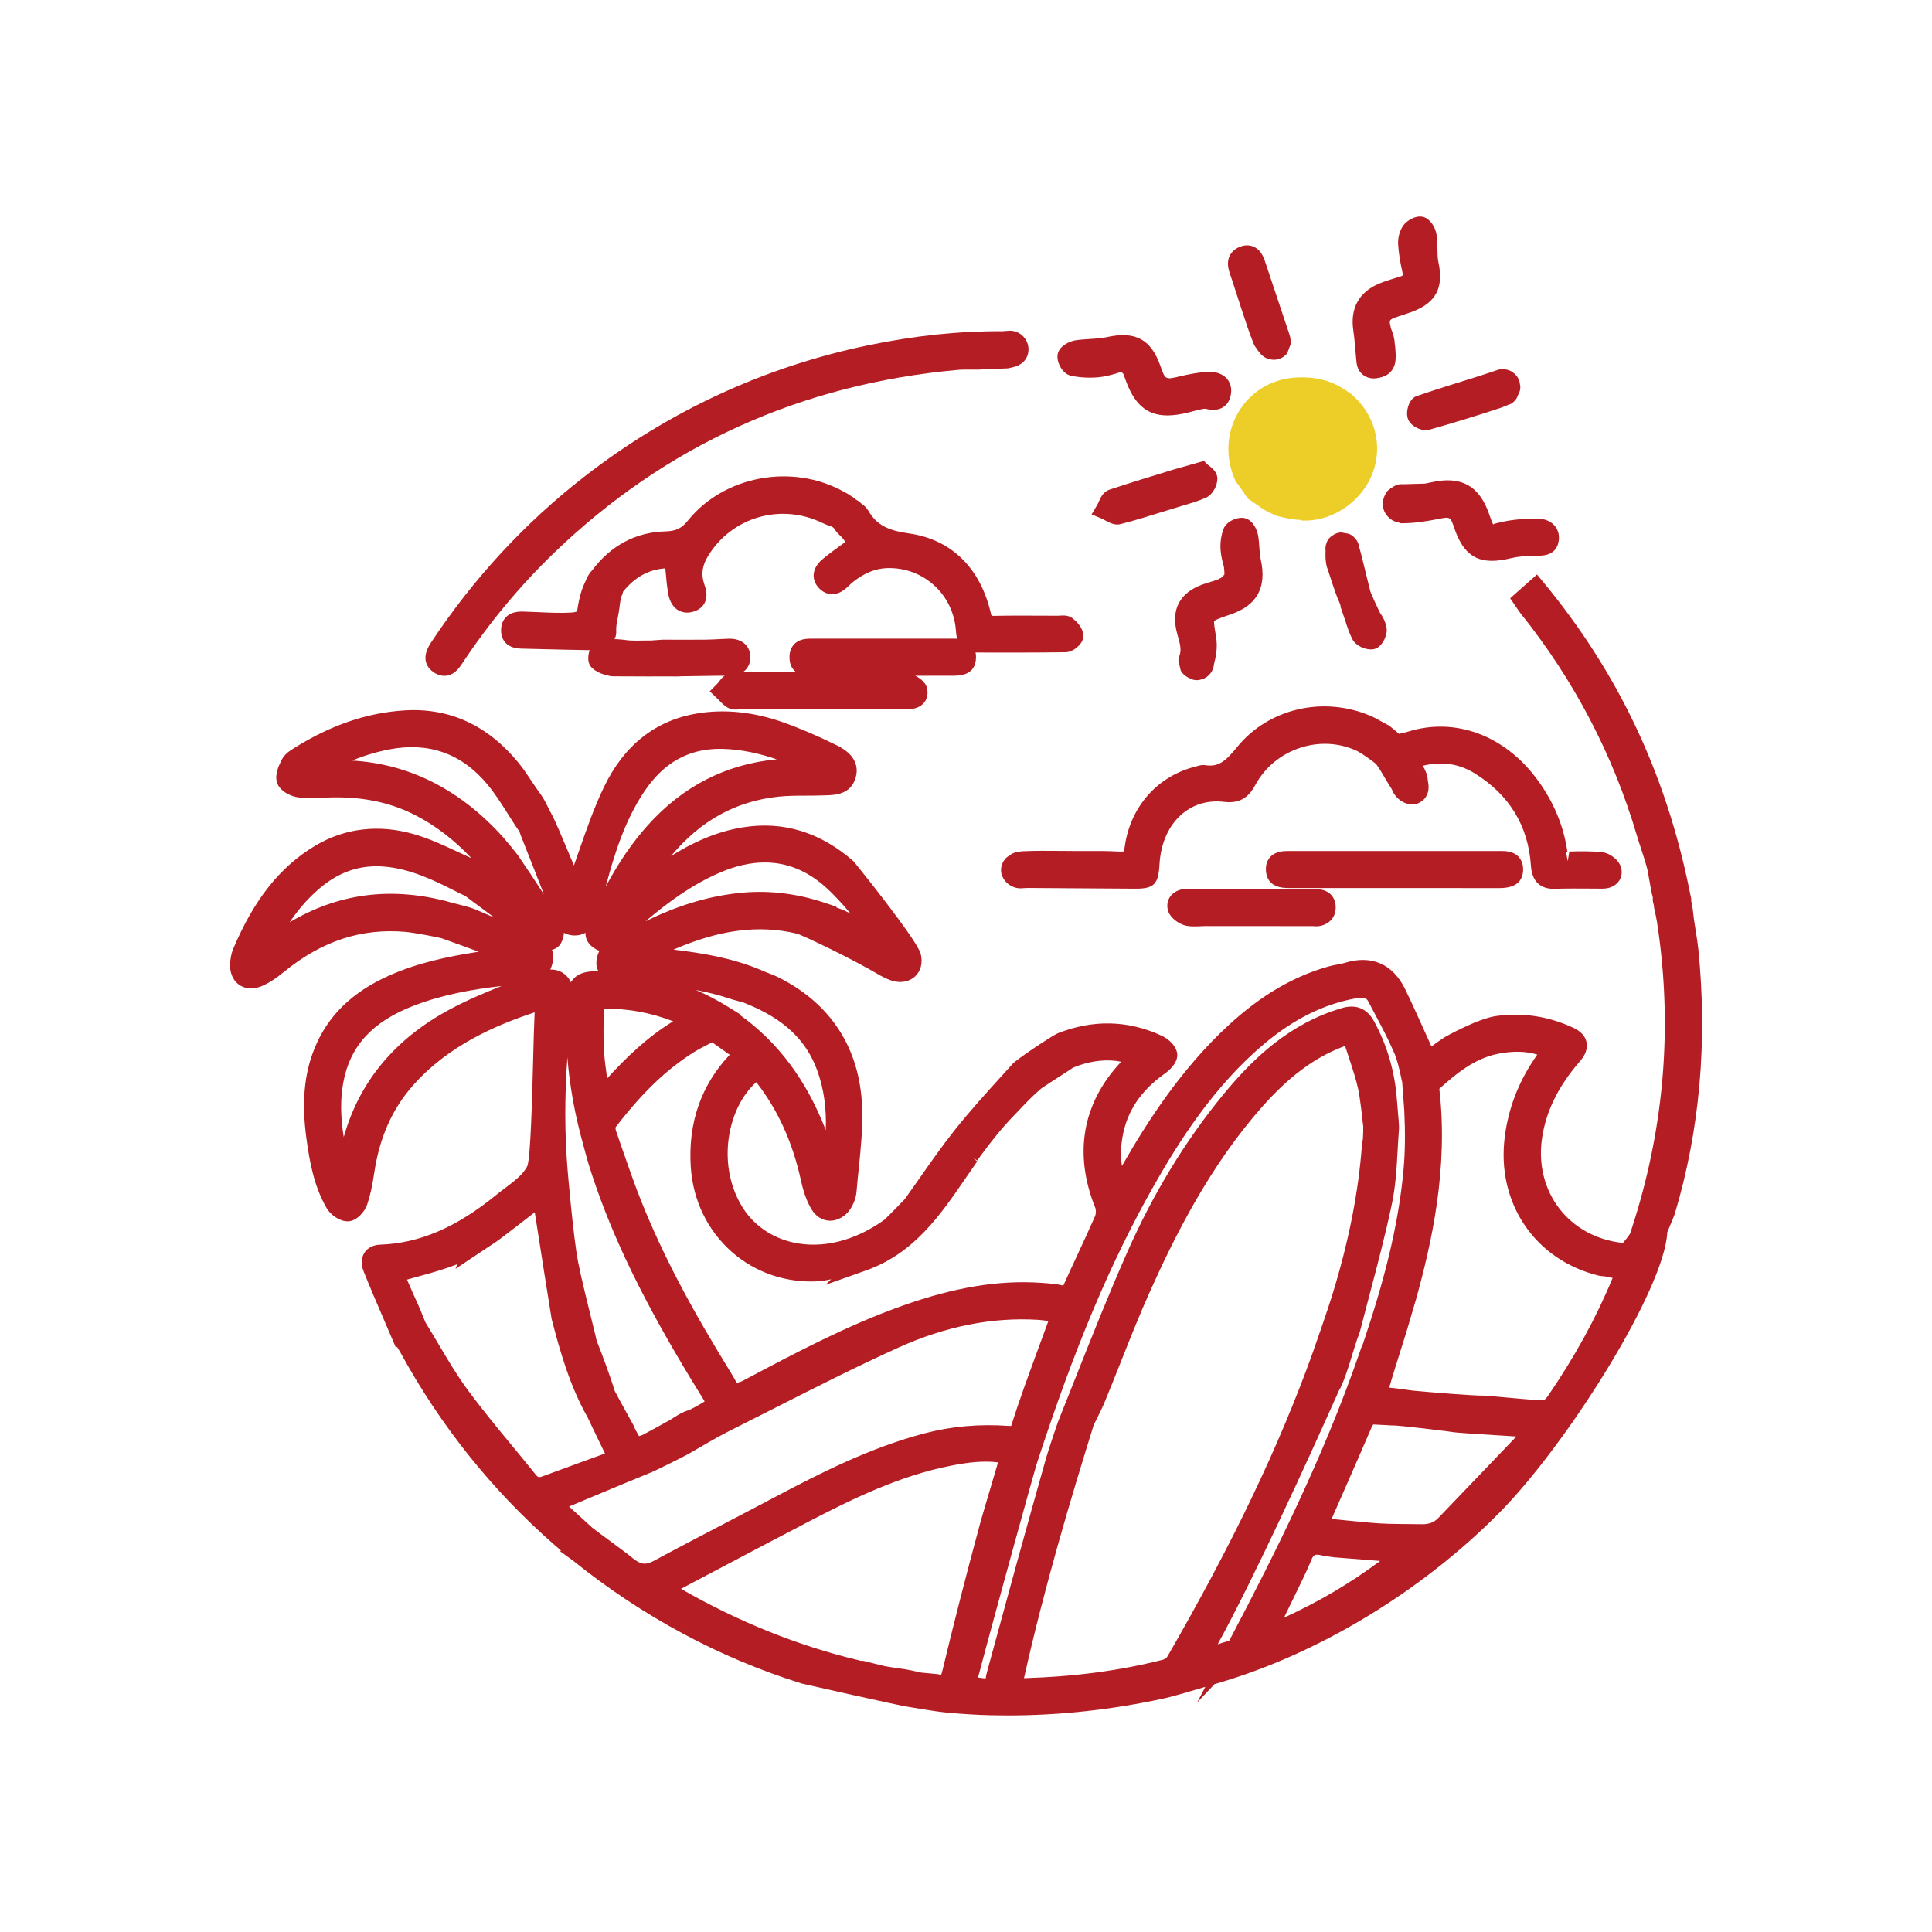 <?xml version="1.0" encoding="utf-8"?>
<!-- Generator: Adobe Illustrator 24.2.1, SVG Export Plug-In . SVG Version: 6.00 Build 0)  -->
<svg version="1.1" id="レイヤー_1" xmlns="http://www.w3.org/2000/svg" xmlns:xlink="http://www.w3.org/1999/xlink" x="0px"
	 y="0px" viewBox="0 0 100 100" enable-background="new 0 0 100 100" xml:space="preserve">
<g>
	<g>
		<path fill="#B41D23" d="M80.492,45.508c0.798-0.025,1.597-0.011,2.396-0.006c0.314,0.002,0.601-0.118,0.54-0.439
			c-0.035-0.184-0.339-0.424-0.544-0.448c-0.574-0.066-1.159-0.047-1.739-0.033c-0.337,0.008-0.469-0.108-0.52-0.455
			c-0.187-1.279-0.693-2.431-1.461-3.474c-1.553-2.109-3.899-3.008-6.139-2.3c-0.313,0.099-0.6,0.193-0.856,0.09
			c-0.033-0.029-0.067-0.058-0.1-0.087c-0.154-0.134-0.306-0.27-0.47-0.391c-0.023-0.017-0.052-0.027-0.083-0.035
			c-0.272-0.149-0.515-0.3-0.775-0.411c-2.211-0.946-4.806-0.398-6.324,1.472c-0.587,0.724-1.121,1.265-2.106,1.113
			c-0.084-0.013-0.177,0.03-0.265,0.051c-1.787,0.429-3.064,1.82-3.334,3.736c-0.08,0.566-0.294,0.721-0.831,0.689
			c-0.778-0.047-1.56-0.025-2.34-0.029c-0.871-0.004-1.743-0.029-2.612,0.014c-0.03,0.001-0.06,0.012-0.09,0.026
			c-0.005,0-0.011-0.001-0.015-0.001c-0.007,0-0.013,0-0.02,0c-0.028,0.002-0.069,0.007-0.097,0.013
			c-0.004,0.001-0.009,0.002-0.013,0.004c-0.045,0.011-0.085,0.032-0.118,0.062c-0.017,0.011-0.031,0.024-0.045,0.038
			c-0.015,0.007-0.031,0.012-0.046,0.02c-0.041,0.022-0.073,0.052-0.098,0.09c-0.031,0.034-0.052,0.073-0.062,0.118
			c-0.004,0.031-0.008,0.062-0.012,0.093c0,0.063,0.016,0.121,0.048,0.176c0.022,0.047,0.056,0.09,0.093,0.125
			c0.028,0.027,0.061,0.051,0.093,0.073c0.01,0.007,0.02,0.013,0.031,0.018c0.036,0.017,0.074,0.035,0.113,0.046
			c0.039,0.011,0.081,0.014,0.121,0.018c0.049,0.005,0.099-0.003,0.146-0.015c0.006,0,0.011,0.002,0.016,0.002
			c0.001,0,0.003,0,0.004,0c0.062,0.009,0.142-0.007,0.208-0.006c1.833,0.013,3.666,0.027,5.499,0.037
			c0.761,0.004,0.79-0.033,0.832-0.787c0.134-2.406,1.812-3.959,3.912-3.701c0.559,0.069,0.838-0.121,1.103-0.611
			c1.146-2.123,3.827-2.993,5.955-1.965c0.195,0.094,1.021,0.646,1.162,0.841c0.31,0.429,0.545,0.91,0.841,1.349
			c0.013,0.042,0.031,0.083,0.049,0.123c0.027,0.063,0.071,0.116,0.114,0.168c0.042,0.051,0.099,0.093,0.153,0.129
			c0.016,0.011,0.032,0.02,0.05,0.029c0.044,0.021,0.09,0.041,0.137,0.056c0.031,0.004,0.062,0.008,0.093,0.012
			c0.048,0.002,0.093-0.008,0.134-0.03c0.03-0.008,0.055-0.023,0.077-0.045c0.038-0.025,0.068-0.057,0.09-0.098
			c0.093-0.14,0.056-0.348,0.031-0.503c-0.004-0.022-0.01-0.043-0.015-0.065c-0.007-0.19-0.12-0.398-0.228-0.568
			c-0.267-0.419-0.069-0.575,0.321-0.674c1.093-0.28,2.14-0.146,3.091,0.442c1.916,1.184,3.001,2.907,3.152,5.169
			C79.774,45.296,79.954,45.524,80.492,45.508z"/>
		<path fill="#B41D23" d="M80.441,46.008c-0.744,0-1.148-0.405-1.202-1.206c-0.137-2.059-1.118-3.666-2.916-4.777
			c-0.81-0.5-1.714-0.631-2.683-0.388c0.125,0.205,0.251,0.463,0.261,0.747c0.044,0.217,0.1,0.561-0.099,0.861
			c-0.033,0.064-0.098,0.14-0.182,0.204l-0.172,0.107c-0.118,0.062-0.243,0.084-0.379,0.086l-0.148-0.018
			c-0.145-0.038-0.215-0.068-0.281-0.1l-0.118-0.068c-0.074-0.051-0.171-0.123-0.254-0.223c-0.048-0.058-0.13-0.156-0.187-0.287
			c-0.016-0.035-0.029-0.066-0.041-0.097c-0.126-0.19-0.242-0.387-0.358-0.584c-0.14-0.238-0.278-0.476-0.439-0.698
			c-0.11-0.125-0.808-0.603-0.974-0.683c-1.902-0.919-4.279-0.133-5.297,1.752c-0.251,0.466-0.661,0.987-1.604,0.87
			c-0.819-0.1-1.569,0.111-2.167,0.611c-0.702,0.587-1.123,1.519-1.185,2.622c-0.057,1.029-0.271,1.279-1.333,1.259l-5.5-0.037
			c-0.07,0.005-0.131,0.013-0.195,0.008c-0.08,0.012-0.155,0.015-0.227,0.009c-0.073-0.007-0.141-0.016-0.204-0.034
			c-0.06-0.017-0.119-0.041-0.174-0.067l-0.124-0.068c-0.053-0.038-0.104-0.077-0.15-0.12c-0.089-0.086-0.157-0.179-0.203-0.278
			c-0.056-0.093-0.094-0.236-0.094-0.386l0.011-0.116c0.045-0.22,0.106-0.335,0.195-0.432c0.021-0.044,0.118-0.133,0.232-0.194
			l0.001,0.001c0.015-0.011,0.029-0.022,0.044-0.032c0.04-0.043,0.155-0.104,0.284-0.135c0.057-0.014,0.119-0.022,0.166-0.027
			c0.054-0.016,0.107-0.025,0.161-0.028c0.671-0.033,1.345-0.025,2.021-0.02l0.618,0.005l0.635,0
			c0.578-0.004,1.156-0.004,1.733,0.03c0.178,0.01,0.237-0.01,0.247-0.014c-0.003-0.001,0.032-0.058,0.058-0.246
			c0.293-2.083,1.715-3.673,3.712-4.152c0.141-0.042,0.284-0.088,0.457-0.06c0.676,0.104,1.039-0.189,1.643-0.934
			c1.622-1.999,4.462-2.664,6.909-1.617c0.204,0.087,0.399,0.196,0.604,0.312l0.355,0.191c0.152,0.112,0.295,0.237,0.438,0.361
			l0.074,0.064c0.104-0.012,0.286-0.055,0.449-0.106c2.454-0.772,5.018,0.176,6.711,2.475c0.838,1.139,1.36,2.382,1.552,3.698
			c0.011,0.073,0.022,0.098,0.022,0.1c-0.014-0.03-0.06-0.068-0.092-0.076l0.095,0.504l0.08-0.502
			c0.561-0.015,1.139-0.028,1.717,0.039c0.393,0.045,0.895,0.418,0.978,0.851c0.049,0.258-0.01,0.504-0.166,0.691
			c-0.185,0.223-0.486,0.354-0.869,0.341l-0.461-0.003c-0.638-0.004-1.276-0.009-1.916,0.009
			C80.485,46.008,80.463,46.008,80.441,46.008z M80.288,44.995c0.007,0,0.067,0.015,0.189,0.013l0,0
			c0.075-0.002,0.149-0.004,0.224-0.006c-0.228-0.085-0.384-0.24-0.479-0.463c0.006,0.065,0.011,0.132,0.016,0.198
			C80.25,44.924,80.28,44.984,80.288,44.995C80.287,44.996,80.288,44.995,80.288,44.995z M58.518,44.999L58.688,45
			c0.072,0,0.208,0.001,0.307-0.004c0.011-0.095,0.018-0.227,0.023-0.311c0.002-0.044,0.005-0.088,0.009-0.131
			C58.909,44.768,58.74,44.915,58.518,44.999z M63.36,40.501c0.043,0.004,0.086,0.009,0.13,0.014c0.309,0.036,0.412,0,0.602-0.353
			c0.034-0.062,0.068-0.124,0.104-0.184C63.963,40.191,63.689,40.382,63.36,40.501z M71.995,38.912
			c0.023,0.025,0.042,0.049,0.059,0.071c0.179,0.249,0.335,0.513,0.491,0.777c0.091,0.155,0.181,0.309,0.277,0.459
			c-0.019-0.034-0.042-0.072-0.07-0.117c-0.202-0.317-0.252-0.61-0.149-0.871c0.049-0.125,0.126-0.222,0.214-0.297
			C72.554,38.997,72.278,39.021,71.995,38.912z"/>
	</g>
	<g>
		<path fill="#B41D23" d="M78.335,45.006c0.005-0.461-0.376-0.458-0.712-0.458c-1.815-0.001-3.629,0-5.444,0
			c-1.833,0-3.666,0.001-5.498,0c-0.354,0-0.699,0.045-0.657,0.507c0.038,0.418,0.392,0.41,0.707,0.41
			c3.629,0.001,7.259,0.001,10.888,0.002C77.961,45.467,78.33,45.455,78.335,45.006z"/>
		<path fill="#B41D23" d="M77.619,45.967l-10.888-0.002c-0.004,0-0.008,0-0.011,0c-0.301,0-1.115-0.01-1.193-0.865
			c-0.035-0.376,0.1-0.61,0.219-0.74c0.287-0.315,0.736-0.309,0.937-0.313l10.942,0c0.292,0,0.681,0.001,0.961,0.285
			c0.116,0.117,0.253,0.331,0.25,0.678v0C78.828,45.646,78.418,45.967,77.619,45.967z M77.847,45.001
			c0.005,0.009,0.012,0.018,0.02,0.027l0.469-0.021L77.847,45.001z"/>
	</g>
	<g>
		<path fill="#B41D23" d="M37.914,36.195c0.11,0.064,0.283,0.019,0.428,0.019c1.378,0.001,2.756,0,4.134,0.001
			c1.487,0,2.973,0,4.46,0.001c0.326,0,0.638-0.098,0.559-0.47c-0.038-0.18-0.339-0.322-0.545-0.439
			c-0.096-0.055-0.249-0.011-0.375-0.011c-2.212-0.001-4.424-0.001-6.636-0.001c-0.671,0-1.344-0.029-2.011,0.025
			c-0.17,0.014-0.319,0.295-0.477,0.454C37.604,35.917,37.738,36.093,37.914,36.195z"/>
		<path fill="#B41D23" d="M38.087,36.727c-0.146,0-0.288-0.021-0.424-0.101c-0.185-0.107-0.32-0.249-0.439-0.374l-0.488-0.471
			l0.363-0.363c0.037-0.037,0.072-0.084,0.108-0.13c0.147-0.187,0.348-0.442,0.683-0.469c0.518-0.042,1.035-0.037,1.538-0.031
			l7.148,0.005c0.211-0.019,0.419-0.041,0.624,0.077c0.344,0.191,0.706,0.391,0.786,0.77c0.075,0.351-0.042,0.588-0.153,0.726
			c-0.187,0.231-0.488,0.348-0.895,0.348l-8.594-0.001C38.256,36.721,38.17,36.727,38.087,36.727z M47.053,35.954L47.053,35.954
			L47.053,35.954z"/>
	</g>
	<g>
		<polygon fill="#B41D23" points="72.318,25.659 72.318,25.659 72.324,25.652 		"/>
		<polygon fill="#B41D23" points="72.65,26.033 72.222,25.616 71.86,25.467 72.214,25.608 72.199,25.595 71.877,25.429 
			72.153,25.553 71.927,25.347 71.99,25.282 72.279,25.609 72.789,25.838 72.744,25.95 		"/>
	</g>
	<g>
		<path fill="#B41D23" d="M72.318,25.659c-0.005,0.003-0.009,0.006-0.014,0.009C72.271,25.694,72.304,25.674,72.318,25.659z"/>
		<polygon fill="#B41D23" points="72.466,26.226 71.855,26.072 71.743,25.474 71.997,25.274 72.311,25.612 72.433,25.202 
			72.311,25.612 72.357,25.662 72.781,25.586 72.362,25.667 72.677,26.007 		"/>
	</g>
	<g>
		<path fill="#B41D23" d="M76.602,26.757c-0.424-1.215-1.126-1.593-2.401-1.307c-0.149,0.034-0.3,0.062-0.449,0.092
			c-0.331,0.006-0.663,0.014-0.994,0.022c-0.05,0.001-0.1,0.001-0.151,0c-0.113-0.001-0.199,0.028-0.288,0.094
			c-0.02,0.026-0.075,0.049-0.098,0.071c-0.048,0.046-0.081,0.101-0.106,0.161c-0.135,0.32,0.095,0.643,0.425,0.672
			c0.025,0.012,0.05,0.019,0.073,0.019c0.569-0.002,1.143-0.095,1.705-0.205c0.902-0.177,1.135-0.067,1.424,0.778
			c0.446,1.303,0.995,1.579,2.356,1.251c0.447-0.108,0.92-0.139,1.381-0.145c0.326-0.004,0.668,0.045,0.713-0.37
			c0.043-0.394-0.287-0.546-0.607-0.544c-0.538,0.002-1.087,0.017-1.61,0.129C76.936,27.699,76.94,27.727,76.602,26.757z"/>
		<path fill="#B41D23" d="M77.22,29.028c-0.98,0-1.547-0.526-1.953-1.712c-0.197-0.578-0.198-0.577-0.854-0.448
			c-0.534,0.104-1.166,0.212-1.8,0.214l-0.107,0l-0.082-0.03c-0.296-0.046-0.559-0.221-0.712-0.475
			c-0.161-0.268-0.183-0.588-0.061-0.88c0.053-0.125,0.126-0.234,0.218-0.324l0.15-0.115c0.177-0.132,0.358-0.216,0.59-0.193
			l1.147-0.033l0.334-0.069c1.528-0.344,2.475,0.175,2.981,1.63l0,0c0.082,0.234,0.174,0.499,0.223,0.559
			c-0.012-0.039,0.244-0.094,0.491-0.147c0.666-0.143,1.272-0.156,1.794-0.158c0.002,0,0.005,0,0.007,0
			c0.359,0,0.668,0.124,0.87,0.348c0.178,0.198,0.259,0.464,0.228,0.75c-0.089,0.82-0.825,0.823-1.112,0.816
			c-0.615,0.006-1.019,0.047-1.362,0.13C77.841,28.981,77.513,29.028,77.22,29.028z M72.615,26.064
			c-0.036,0.028-0.069,0.048-0.091,0.062l0.081,0.007l0.008-0.052c0.178,0,0.359-0.011,0.538-0.029L72.615,26.064z"/>
	</g>
	<g>
		<path fill="#B41D23" d="M55.531,18.958c0.413,0.089,0.855,0.111,1.278,0.072c0.41-0.037,0.809-0.182,1.075-0.246
			c0.604-0.041,0.704,0.301,0.818,0.634c0.509,1.477,1.163,1.829,2.691,1.447c0.228-0.057,0.454-0.124,0.685-0.17
			c0.139-0.027,0.293-0.056,0.426-0.023c0.34,0.084,0.641,0.082,0.712-0.333c0.076-0.447-0.276-0.599-0.602-0.59
			c-0.481,0.013-0.967,0.108-1.438,0.221c-0.982,0.234-1.249,0.104-1.581-0.848c-0.412-1.182-0.972-1.455-2.214-1.18
			c-0.534,0.118-1.1,0.084-1.645,0.169c-0.189,0.029-0.478,0.188-0.5,0.324C55.207,18.597,55.39,18.928,55.531,18.958z"/>
		<path fill="#B41D23" d="M60.427,21.503c-1.089,0-1.742-0.598-2.198-1.922c-0.107-0.312-0.104-0.313-0.312-0.298l-0.146,0.05
			c-0.256,0.073-0.575,0.164-0.918,0.195c-0.481,0.043-0.976,0.016-1.427-0.082h0c-0.431-0.093-0.75-0.695-0.684-1.094
			c0.077-0.461,0.651-0.695,0.917-0.736c0.253-0.039,0.511-0.055,0.769-0.07c0.299-0.018,0.583-0.034,0.844-0.093
			c1.495-0.333,2.307,0.104,2.795,1.503c0.245,0.699,0.256,0.703,0.993,0.526c0.422-0.101,0.979-0.218,1.541-0.234
			c0.376-0.002,0.699,0.118,0.903,0.352c0.132,0.152,0.274,0.418,0.206,0.822c-0.062,0.364-0.248,0.554-0.393,0.649
			c-0.312,0.205-0.681,0.147-0.931,0.086c-0.037-0.009-0.159,0.018-0.211,0.028c-0.146,0.029-0.29,0.067-0.434,0.105l-0.226,0.059
			C61.108,21.451,60.749,21.503,60.427,21.503z M62.724,20.273c-0.005,0.006-0.009,0.013-0.011,0.019
			C62.721,20.285,62.724,20.279,62.724,20.273z M56.887,18.517c-0.135,0.012-0.269,0.02-0.401,0.027
			c-0.092,0.005,0.126,0.002,0.277-0.012C56.804,18.529,56.845,18.523,56.887,18.517z M58.446,18.376
			c0.072,0.027,0.138,0.06,0.196,0.096C58.583,18.43,58.518,18.398,58.446,18.376z M55.636,18.469c0,0,0,0,0.001,0
			C55.637,18.469,55.637,18.469,55.636,18.469L55.636,18.469z"/>
	</g>
	<g>
		<path fill="#B41D23" d="M63.444,30.345c-0.307,0.178-0.676,0.249-1.016,0.371c-0.971,0.347-1.289,0.955-1.016,1.948
			c0.134,0.487,0.298,0.959,0.092,1.483c-0.003,0.007-0.002,0.017-0.004,0.025c-0.007,0.025-0.011,0.051-0.01,0.079
			c0,0.003,0,0.005,0,0.008c0.004,0.031,0.008,0.062,0.012,0.093c0,0.001,0,0.003,0.001,0.004c0.001,0.005,0.002,0.009,0.004,0.014
			c0.012,0.028,0.023,0.055,0.035,0.083c0.001,0.001,0.001,0.003,0.002,0.004c0.001,0.002,0.002,0.004,0.003,0.005
			c0.017,0.029,0.041,0.056,0.062,0.081c0.003,0.003,0.006,0.007,0.009,0.009c0.025,0.022,0.051,0.044,0.08,0.061
			c0.017,0.011,0.036,0.019,0.055,0.026c0.008,0.006,0.016,0.013,0.025,0.019c0.028,0.012,0.055,0.023,0.083,0.035
			c0.046,0.015,0.093,0.017,0.139,0.006c0.031,0,0.061-0.008,0.088-0.024c0.043-0.014,0.081-0.038,0.112-0.072
			c0.01-0.01,0.021-0.02,0.031-0.03c0.034-0.032,0.058-0.069,0.072-0.112c0.022-0.042,0.032-0.086,0.03-0.134
			c0-0.001,0-0.002,0-0.003c0.102-0.388,0.195-0.804,0.132-1.182c-0.23-1.365-0.261-1.36,1.065-1.812
			c1.139-0.388,1.503-1.087,1.234-2.277c-0.093-0.411-0.064-0.848-0.142-1.264c-0.034-0.182-0.166-0.446-0.304-0.481
			c-0.151-0.039-0.466,0.1-0.519,0.236c-0.111,0.287-0.152,0.627-0.123,0.935c0.024,0.247,0.087,0.491,0.163,0.77
			c0.012,0.102,0.023,0.204,0.031,0.306c0.005,0.122,0.003,0.243-0.005,0.364C63.75,30.068,63.619,30.244,63.444,30.345z"/>
		<path fill="#B41D23" d="M61.943,35.205c-0.079,0-0.157-0.012-0.233-0.036l-0.22-0.103c-0.104-0.058-0.152-0.097-0.197-0.136
			l-0.073-0.075c-0.037-0.043-0.074-0.092-0.104-0.142l-0.125-0.528l0.027-0.143c-0.022,0.11-0.005-0.018,0.027-0.092
			c0.115-0.295,0.044-0.584-0.081-1.031l-0.034-0.123c-0.339-1.237,0.121-2.119,1.33-2.551c0.117-0.042,0.236-0.078,0.356-0.114
			c0.215-0.065,0.419-0.126,0.577-0.218l0,0c0.057-0.033,0.121-0.103,0.182-0.178c0.001-0.053,0-0.106-0.002-0.16l-0.024-0.238
			c-0.07-0.254-0.14-0.524-0.167-0.811c-0.039-0.396,0.017-0.81,0.154-1.164c0.155-0.397,0.751-0.633,1.11-0.539
			c0.42,0.109,0.622,0.619,0.669,0.873c0.04,0.214,0.055,0.432,0.07,0.649c0.013,0.202,0.024,0.403,0.068,0.598
			c0.328,1.456-0.182,2.392-1.561,2.86c-0.382,0.13-0.778,0.265-0.847,0.345c-0.026,0.081,0.037,0.457,0.098,0.82
			c0.092,0.546-0.005,1.017-0.111,1.425c-0.007,0.106-0.037,0.207-0.086,0.301c-0.007,0.044-0.076,0.152-0.171,0.242
			c-0.083,0.087-0.172,0.149-0.271,0.191l-0.196,0.06C62.054,35.199,61.999,35.205,61.943,35.205z M61.833,34.293
			c-0.001,0.004-0.003,0.008-0.004,0.013C61.831,34.3,61.832,34.296,61.833,34.293L61.833,34.293z M62.355,31.286
			c-0.497,0.237-0.626,0.556-0.486,1.146C61.83,31.847,61.949,31.54,62.355,31.286z M64.224,30.275
			c-0.067,0.085-0.138,0.173-0.219,0.255C64.097,30.455,64.169,30.37,64.224,30.275z M64.172,28.194
			c-0.004,0.079-0.002,0.159,0.005,0.237c0.006,0.058,0.014,0.115,0.024,0.173c-0.005-0.064-0.009-0.128-0.014-0.193
			C64.182,28.338,64.178,28.266,64.172,28.194z"/>
	</g>
	<g>
		<path fill="#B41D23" d="M50.019,34.027c0.007-0.463-0.35-0.472-0.694-0.471c-1.213,0.003-2.427,0.001-3.64,0.001
			c-1.214,0-2.427,0.003-3.641-0.001c-0.346-0.001-0.688,0.003-0.68,0.478c0.007,0.446,0.341,0.442,0.66,0.442
			c2.427,0,4.854,0,7.281,0C49.638,34.476,50.012,34.496,50.019,34.027z"/>
		<path fill="#B41D23" d="M44.451,34.977h-2.427c-0.001,0-0.003,0-0.005,0c-0.294,0-1.141-0.005-1.155-0.935
			c-0.004-0.295,0.081-0.534,0.253-0.708c0.276-0.279,0.656-0.278,0.929-0.278l2.568,0.001l4.71-0.002
			c0.256,0.002,0.66-0.001,0.942,0.284c0.172,0.174,0.257,0.408,0.252,0.695c-0.015,0.945-0.881,0.935-1.177,0.942H44.451z"/>
	</g>
	<g>
		<path fill="#B41D23" d="M70.711,18.723c0.002,0.014,0.007,0.027,0.012,0.04c0.014,0.098,0.057,0.184,0.138,0.247
			c0.134,0.104,0.283,0.087,0.436,0.05c0.108-0.026,0.224-0.062,0.303-0.144c0.106-0.108,0.128-0.238,0.137-0.383
			c0.01-0.16-0.003-0.321-0.016-0.48c-0.007-0.079-0.016-0.157-0.027-0.236c-0.004-0.174-0.051-0.364-0.153-0.574
			c-0.046-0.095-0.043-0.212-0.07-0.317c-0.112-0.439,0.049-0.75,0.46-0.916c0.317-0.129,0.65-0.219,0.972-0.337
			c1.022-0.375,1.291-0.934,1.062-1.99c-0.1-0.46-0.035-0.954-0.097-1.425c-0.026-0.198-0.149-0.453-0.306-0.538
			c-0.107-0.057-0.413,0.091-0.514,0.232c-0.127,0.177-0.196,0.442-0.182,0.663c0.028,0.446,0.106,0.893,0.205,1.33
			c0.096,0.425-0.004,0.707-0.437,0.843c-0.362,0.114-0.732,0.213-1.08,0.363c-0.837,0.359-1.145,0.981-1.013,1.877
			C70.623,17.589,70.649,18.158,70.711,18.723z"/>
		<path fill="#B41D23" d="M71.102,19.588c-0.163,0-0.36-0.039-0.546-0.182c-0.166-0.128-0.273-0.304-0.317-0.51l-0.025-0.119
			c-0.024-0.224-0.043-0.448-0.062-0.672c-0.028-0.335-0.056-0.671-0.105-1.004c-0.167-1.137,0.286-1.97,1.311-2.41
			c0.283-0.122,0.58-0.213,0.876-0.303l0.25-0.077c0.088-0.027,0.115-0.053,0.118-0.056c-0.001,0,0.015-0.052-0.019-0.2
			c-0.121-0.535-0.189-0.983-0.216-1.409c-0.021-0.343,0.084-0.721,0.275-0.986c0.181-0.252,0.738-0.604,1.156-0.38
			c0.332,0.178,0.523,0.587,0.565,0.914c0.03,0.224,0.035,0.454,0.038,0.684c0.003,0.252,0.007,0.49,0.053,0.7
			c0.286,1.319-0.139,2.11-1.378,2.565c-0.141,0.052-0.284,0.098-0.426,0.145c-0.179,0.058-0.357,0.116-0.531,0.187
			c-0.182,0.074-0.212,0.135-0.163,0.33c0.015,0.057,0.024,0.116,0.033,0.175c0.131,0.315,0.199,0.578,0.205,0.828
			c0.008,0.029,0.019,0.118,0.026,0.207c0.015,0.182,0.028,0.367,0.017,0.551c-0.007,0.132-0.025,0.445-0.279,0.703
			c-0.17,0.173-0.38,0.241-0.544,0.28C71.349,19.562,71.237,19.588,71.102,19.588z M71.099,17.477
			c0.019,0.181,0.034,0.363,0.049,0.544c0.015,0.181,0.031,0.363,0.049,0.543l0.07-0.017c-0.02-0.18-0.033-0.317-0.044-0.453
			c-0.005-0.069-0.014-0.138-0.024-0.206C71.192,17.728,71.16,17.608,71.099,17.477z M73.382,12.41
			c-0.014,0.058-0.021,0.121-0.018,0.175c0.008,0.129,0.021,0.261,0.039,0.399c0-0.031-0.001-0.062-0.001-0.092
			C73.399,12.73,73.397,12.569,73.382,12.41z"/>
	</g>
	<g>
		<path fill="#B41D23" d="M50.797,31.858c-0.475-2.054-1.749-3.46-3.813-3.754c-1.117-0.16-1.897-0.459-2.462-1.402
			c-0.065-0.109-0.151-0.188-0.25-0.234c-0.016-0.019-0.032-0.039-0.05-0.056c-0.045-0.045-0.097-0.086-0.153-0.116
			c-0.027-0.014-0.052-0.03-0.077-0.047c-0.047-0.039-0.093-0.078-0.143-0.113c-0.026-0.018-0.056-0.033-0.086-0.046
			c-0.088-0.088-0.228-0.145-0.343-0.21c-2.399-1.34-5.698-0.771-7.419,1.363c-0.453,0.561-0.89,0.74-1.577,0.758
			c-1.393,0.037-2.515,0.672-3.355,1.783c0.002,0.002,0.004,0.004,0.006,0.006c-0.07,0.063-0.131,0.136-0.183,0.218
			c-0.051,0.08-0.09,0.167-0.128,0.254c-0.016,0.025-0.025,0.051-0.032,0.078c-0.063,0.13-0.119,0.266-0.162,0.405
			c-0.126,0.405-0.198,0.831-0.242,1.256c-0.23,0.104-0.467,0.182-0.702,0.197c-0.866,0.053-1.739-0.03-2.609-0.051
			c-0.324-0.008-0.586,0.084-0.584,0.476c0.002,0.367,0.249,0.435,0.553,0.442c1.179,0.026,2.357,0.064,3.536,0.079
			c0.134,0.002,0.269-0.051,0.451-0.112c0.023,0.005,0.047,0.008,0.072,0.008c0.18,0,0.359-0.16,0.348-0.348
			c-0.027-0.466,0.133-0.903,0.177-1.364c0.021-0.224,0.067-0.444,0.124-0.661c0.009-0.011,0.017-0.022,0.026-0.033
			c0.023-0.04,0.035-0.084,0.041-0.129c0.005-0.036,0.014-0.071,0.022-0.106c0.799-1.038,1.819-1.563,3.106-1.489
			c0.063,0.61,0.095,1.168,0.187,1.716c0.055,0.331,0.221,0.669,0.652,0.552c0.444-0.121,0.361-0.468,0.248-0.798
			c-0.221-0.643-0.126-1.244,0.22-1.824c1.352-2.265,4.187-3.113,6.59-1.943c0.136,0.066,0.263,0.115,0.386,0.136
			c0.012,0.006,0.022,0.014,0.034,0.02c0.079,0.042,0.157,0.085,0.231,0.135c0.06,0.051,0.115,0.108,0.165,0.169
			c0.035,0.08,0.097,0.16,0.191,0.246c0.266,0.242,0.461,0.562,0.709,0.876c-0.238,0.138-0.386,0.207-0.516,0.302
			c-0.366,0.266-0.733,0.53-1.082,0.817c-0.259,0.213-0.427,0.502-0.14,0.791c0.254,0.256,0.531,0.132,0.765-0.095
			c0.104-0.101,0.209-0.202,0.323-0.292c0.597-0.471,1.258-0.788,2.033-0.817c2.153-0.08,3.954,1.558,4.096,3.735
			c0.022,0.341,0.076,0.633,0.493,0.634c1.56,0.005,3.12,0.011,4.68-0.017c0.151-0.003,0.431-0.252,0.418-0.359
			c-0.022-0.183-0.204-0.375-0.367-0.502c-0.093-0.072-0.28-0.028-0.425-0.029c-1.107-0.001-2.214-0.016-3.32,0.007
			C51.062,32.382,50.887,32.249,50.797,31.858z"/>
		<path fill="#B41D23" d="M52.352,33.777c-0.583,0-1.167-0.001-1.75-0.003l-0.13,0c-0.61-0.002-0.943-0.373-0.991-1.101
			c-0.124-1.903-1.679-3.33-3.578-3.268c-0.594,0.022-1.164,0.254-1.742,0.71c-0.1,0.079-0.192,0.169-0.284,0.258
			c-0.583,0.566-1.141,0.417-1.467,0.089c-0.26-0.261-0.304-0.532-0.295-0.712c0.01-0.204,0.1-0.511,0.471-0.817
			c0.334-0.276,0.687-0.532,1.039-0.788c0.051-0.037,0.096-0.068,0.139-0.096c-0.102-0.135-0.202-0.258-0.308-0.355
			c-0.119-0.108-0.208-0.218-0.272-0.333c-0.022-0.025-0.046-0.048-0.072-0.07c-0.016-0.008-0.066-0.034-0.12-0.063
			c-0.13-0.032-0.267-0.083-0.424-0.16c-2.164-1.052-4.718-0.302-5.943,1.75c-0.285,0.478-0.341,0.924-0.176,1.405
			c0.075,0.217,0.213,0.621,0.018,0.991c-0.081,0.153-0.251,0.355-0.606,0.452c-0.365,0.1-0.628,0.001-0.785-0.099
			c-0.178-0.114-0.408-0.354-0.492-0.853c-0.066-0.395-0.103-0.793-0.14-1.211l-0.008-0.086c-0.858,0.057-1.576,0.454-2.183,1.203
			c-0.025,0.116-0.054,0.193-0.094,0.264c-0.041,0.164-0.073,0.33-0.088,0.499c-0.019,0.194-0.056,0.385-0.093,0.574
			c-0.05,0.252-0.097,0.49-0.083,0.713c0.013,0.223-0.067,0.438-0.226,0.605c-0.164,0.173-0.39,0.272-0.621,0.272h-0.014
			c-0.189,0.063-0.331,0.11-0.517,0.104c-0.771-0.01-1.543-0.03-2.314-0.049l-1.226-0.03c-0.936-0.021-1.041-0.664-1.042-0.939
			c-0.002-0.364,0.145-0.585,0.268-0.707c0.196-0.192,0.474-0.273,0.829-0.273c0.277,0.007,0.555,0.02,0.833,0.032
			c0.6,0.027,1.167,0.053,1.733,0.019c0.083-0.005,0.172-0.023,0.272-0.054c0.053-0.39,0.127-0.734,0.225-1.048
			c0.045-0.146,0.102-0.288,0.166-0.426l0.082-0.175c0.009-0.03,0.036-0.092,0.073-0.161h0l0.001-0.002
			c0.017-0.031,0.036-0.063,0.057-0.095c0.056-0.087,0.119-0.169,0.19-0.243l0.009-0.013c0.951-1.257,2.245-1.942,3.741-1.982
			c0.579-0.015,0.859-0.149,1.201-0.572c1.866-2.313,5.403-2.965,8.052-1.486c0.157,0.082,0.28,0.145,0.385,0.231l0.083,0.048
			c0.062,0.043,0.119,0.09,0.175,0.137c0.096,0.047,0.188,0.116,0.271,0.199l0.014,0.014c0.144,0.09,0.266,0.216,0.359,0.371
			c0.423,0.706,0.954,1,2.104,1.164c2.183,0.312,3.685,1.781,4.229,4.137v0c0.017,0.074,0.033,0.111,0.041,0.126
			c0.005-0.005,0.036,0.001,0.099,0.002c0.008,0,0.016,0,0.025,0c0.824-0.018,1.647-0.014,2.472-0.01l0.859,0.003
			c0.255-0.019,0.511-0.039,0.732,0.134c0.229,0.179,0.511,0.468,0.556,0.835c0.022,0.184-0.043,0.364-0.193,0.536
			c-0.055,0.063-0.349,0.378-0.713,0.384C54.225,33.772,53.289,33.777,52.352,33.777z M50.457,32.367
			c0.009,0.079,0.017,0.159,0.022,0.24c0.01,0.158,0.024,0.209,0.032,0.226l0.094-0.059c0.098,0,0.195,0,0.292,0.001
			C50.709,32.691,50.563,32.556,50.457,32.367z M55.144,32.755C55.143,32.755,55.143,32.755,55.144,32.755
			C55.143,32.755,55.143,32.755,55.144,32.755z M30.029,32.64c0.167,0.003,0.333,0.006,0.499,0.008c0.033,0,0.137-0.036,0.213-0.062
			l0.13-0.044l0.019,0c0.005-0.277,0.055-0.534,0.104-0.783c0.031-0.157,0.062-0.315,0.078-0.476
			c0.023-0.25,0.074-0.497,0.138-0.741l0.088-0.179l-0.006-0.051c-0.027,0.048-0.048,0.099-0.07,0.149l-0.041,0.097
			c-0.052,0.108-0.099,0.219-0.134,0.334c-0.103,0.331-0.176,0.71-0.223,1.161l-0.03,0.286l-0.261,0.118
			C30.356,32.54,30.189,32.6,30.029,32.64z M31.049,32.546l0.028,0C31.067,32.547,31.06,32.549,31.049,32.546z M31.712,30.675
			l0.017,0.004l-0.031-0.015L31.712,30.675z M35.091,28.423l0.252,0.015l0.072,0.725c0.064-0.29,0.181-0.578,0.351-0.861
			c0.062-0.104,0.128-0.207,0.196-0.306C35.703,28.206,35.421,28.345,35.091,28.423z M44.866,27.853
			c0.009,0.011,0.018,0.022,0.027,0.034l0.359,0.453l-0.492,0.285c0.36-0.134,0.727-0.207,1.105-0.221
			c0.035-0.001,0.069-0.002,0.104-0.003C45.562,28.281,45.194,28.109,44.866,27.853z"/>
	</g>
	<g>
		<path fill="#B41D23" d="M60.707,25.803c0.502-0.154,1.016-0.282,1.496-0.49c0.159-0.069,0.313-0.351,0.308-0.532
			c-0.003-0.142-0.255-0.277-0.35-0.371c-0.151,0.036-0.187,0.042-0.221,0.053c-1.456,0.446-2.916,0.88-4.361,1.359
			c-0.162,0.054-0.237,0.369-0.353,0.563c0.225,0.092,0.48,0.305,0.669,0.257C58.841,26.399,59.771,26.091,60.707,25.803z"/>
		<path fill="#B41D23" d="M57.836,27.148c-0.247,0-0.466-0.122-0.634-0.215c-0.056-0.031-0.112-0.063-0.166-0.086l-0.537-0.22
			l0.297-0.499c0.027-0.045,0.05-0.101,0.074-0.155c0.097-0.22,0.23-0.521,0.551-0.627c1.118-0.371,2.246-0.714,3.374-1.058
			l1.519-0.429l0.197,0.192c0.222,0.169,0.492,0.373,0.5,0.716c0.008,0.354-0.234,0.841-0.609,1.003
			c-0.387,0.167-0.786,0.284-1.172,0.397l-1.036,0.317c-0.722,0.226-1.444,0.452-2.176,0.638
			C57.956,27.141,57.895,27.148,57.836,27.148z"/>
	</g>
	<g>
		<path fill="#B41D23" d="M64.594,15.417c0.246,0.737,0.472,1.482,0.764,2.2c0.019,0.046,0.053,0.09,0.096,0.131
			c0.006,0.012,0.011,0.024,0.017,0.035c0.012,0.022,0.025,0.042,0.04,0.062c0.032,0.043,0.064,0.085,0.099,0.126
			c0.033,0.039,0.073,0.074,0.118,0.098c0.029,0.016,0.06,0.031,0.093,0.039c0.003,0.001,0.005,0.001,0.008,0.002
			c0.015,0.003,0.078,0.012,0.095,0.013c0.04,0.002,0.081-0.003,0.119-0.016c0.075-0.026,0.101-0.041,0.16-0.093
			c0.014-0.013,0.022-0.026,0.035-0.043c0.002-0.003,0.022-0.025,0.029-0.038c0.001-0.001,0.001-0.003,0.002-0.004
			c0.012-0.028,0.023-0.055,0.035-0.083c0.001-0.003,0.002-0.006,0.002-0.009c0.004-0.031,0.008-0.062,0.012-0.093
			c0-0.002,0.001-0.005,0.001-0.007c0-0.002,0-0.005,0-0.007c-0.001-0.03-0.008-0.068-0.013-0.097
			c-0.001-0.006-0.002-0.011-0.003-0.017c-0.003-0.014-0.006-0.029-0.009-0.043c-0.014-0.062-0.031-0.124-0.051-0.184
			c-0.002-0.01-0.007-0.018-0.01-0.028c-0.007-0.026-0.013-0.049-0.02-0.07c-0.408-1.216-0.816-2.432-1.225-3.648
			c-0.104-0.309-0.283-0.539-0.637-0.396c-0.338,0.136-0.336,0.42-0.226,0.731C64.291,14.452,64.434,14.937,64.594,15.417z"/>
		<path fill="#B41D23" d="M65.936,18.623c-0.011,0-0.021,0-0.032-0.001L65.732,18.6c-0.118-0.028-0.189-0.062-0.241-0.09
			c-0.102-0.056-0.191-0.13-0.265-0.219c-0.04-0.047-0.08-0.098-0.118-0.15l-0.063-0.098c-0.066-0.074-0.116-0.154-0.15-0.238
			c-0.23-0.567-0.421-1.149-0.611-1.732l-0.355-1.09c-0.09-0.282-0.179-0.564-0.278-0.843c-0.33-0.938,0.308-1.279,0.511-1.361
			c0.329-0.134,0.584-0.075,0.74-0.003c0.252,0.116,0.44,0.353,0.558,0.704l1.255,3.753c0.026,0.073,0.048,0.149,0.065,0.227
			l0.022,0.125c0.005,0.021,0.012,0.075,0.015,0.119l0.003,0.062l-0.192,0.514c-0.015,0.021-0.045,0.062-0.093,0.105
			c-0.11,0.098-0.193,0.146-0.332,0.193C66.121,18.607,66.03,18.623,65.936,18.623z M66.727,18.124
			c-0.006,0.013-0.008,0.019-0.008,0.019C66.719,18.143,66.722,18.136,66.727,18.124z M65.992,17.647L65.992,17.647l0.002,0
			L65.992,17.647z"/>
	</g>
	<g>
		<path fill="#B41D23" d="M73.345,21.513c0.053,0.135,0.361,0.289,0.504,0.249c1.271-0.361,2.535-0.749,3.79-1.161
			c0.003-0.001,0.005,0,0.008-0.001c0.048-0.016,0.096-0.031,0.144-0.047c0.007-0.002,0.014-0.006,0.021-0.009
			c0.008-0.002,0.015-0.005,0.023-0.007c0.005-0.002,0.01-0.006,0.015-0.008c0.017-0.007,0.035-0.013,0.052-0.021
			c0.01-0.005,0.019-0.01,0.028-0.016c0.026-0.019,0.064-0.044,0.089-0.071c0.026-0.029,0.05-0.06,0.072-0.092
			c0.012-0.017,0.021-0.035,0.03-0.053c0.012-0.023,0.021-0.046,0.031-0.069c0.01-0.023,0.023-0.048,0.027-0.073
			c0.006-0.033,0.012-0.069,0.014-0.102c0-0.005,0-0.01,0-0.015c-0.001-0.016-0.006-0.043-0.007-0.051
			c-0.001-0.007-0.004-0.035-0.007-0.051c-0.001-0.005-0.002-0.01-0.004-0.014c-0.007-0.021-0.026-0.065-0.036-0.085
			c-0.001-0.003-0.002-0.005-0.004-0.007c-0.001-0.002-0.002-0.003-0.003-0.005c-0.011-0.016-0.043-0.058-0.056-0.072
			c-0.003-0.003-0.006-0.006-0.009-0.009c-0.012-0.009-0.023-0.018-0.035-0.027c-0.013-0.01-0.025-0.02-0.039-0.03
			c-0.003-0.002-0.005-0.003-0.008-0.004c-0.017-0.009-0.068-0.03-0.085-0.036c-0.003-0.001-0.006-0.002-0.009-0.003
			c-0.002-0.001-0.004-0.001-0.007-0.001c-0.031-0.004-0.062-0.008-0.093-0.012c-0.002,0-0.005,0-0.007,0
			c-0.005,0-0.011,0-0.016,0.001c-0.034,0.004-0.071,0.006-0.104,0.015c-0.006,0.002-0.012,0.004-0.018,0.006
			c-0.032,0.013-0.064,0.026-0.095,0.041c0,0,0,0-0.001,0c-0.017,0.006-0.034,0.013-0.05,0.023
			c-1.384,0.432-2.698,0.834-3.996,1.273C73.394,21.005,73.287,21.367,73.345,21.513z"/>
		<path fill="#B41D23" d="M73.801,22.267c-0.365,0-0.795-0.251-0.921-0.571c-0.105-0.265-0.03-0.603,0.066-0.811
			c0.094-0.202,0.228-0.334,0.399-0.392c1.095-0.37,2.2-0.714,3.35-1.072l0.859-0.285c0.031-0.009,0.087-0.018,0.144-0.023
			l0.074-0.007l0.235,0.029c0.094,0.029,0.179,0.065,0.208,0.08l0.178,0.126c0.079,0.08,0.136,0.154,0.155,0.183l0.056,0.104
			c0,0,0,0,0,0c0.001,0,0.028,0.063,0.039,0.093l0.05,0.294c-0.004,0.099-0.013,0.159-0.023,0.212l-0.165,0.38
			c-0.037,0.055-0.077,0.106-0.12,0.153c-0.054,0.059-0.116,0.104-0.153,0.13l-0.502,0.202c-1.203,0.399-2.484,0.792-3.744,1.15
			C73.928,22.259,73.865,22.267,73.801,22.267z M77.618,20.305l0.173,0.248l-0.131-0.392l-0.055,0.018L77.618,20.305z"/>
	</g>
	<g>
		<path fill="#B41D23" d="M61.448,46.512c-0.321-0.002-0.584,0.154-0.517,0.462c0.04,0.184,0.328,0.393,0.542,0.447
			c0.311,0.079,1.119-0.022,1.093,0.013c1.875,0,3.648-0.003,5.421,0.002c0.343,0.001,0.652-0.071,0.651-0.471
			c-0.001-0.409-0.323-0.458-0.66-0.456C66.729,46.515,61.952,46.515,61.448,46.512z"/>
		<path fill="#B41D23" d="M61.841,47.951c-0.188,0-0.354-0.012-0.491-0.046c-0.319-0.081-0.812-0.39-0.908-0.824
			c-0.058-0.265-0.001-0.52,0.159-0.717c0.184-0.227,0.502-0.363,0.85-0.353l0,0c0.504,0.003,5.276,0.003,6.523-0.002
			c0.191,0.007,0.613-0.002,0.904,0.286c0.117,0.117,0.257,0.328,0.258,0.669c0.001,0.345-0.141,0.559-0.26,0.678
			c-0.265,0.265-0.637,0.333-0.893,0.294c-1.305-0.004-2.611-0.003-3.955-0.003l-1.683,0c-0.001,0-0.002,0-0.004,0
			C62.165,47.943,61.996,47.951,61.841,47.951z"/>
	</g>
	<g>
		<path fill="#B41D23" d="M32.548,33.648c-0.268-0.034-0.529-0.066-0.79-0.07c-0.238-0.004-0.502,0.042-0.705,0.154
			c-0.092,0.051-0.144,0.402-0.073,0.47c0.146,0.14,0.376,0.235,0.584,0.26c0.046,0.025,0.101,0.042,0.166,0.042
			c1.018,0.009,2.037,0.009,3.055,0.001c0.077,0.002,0.154,0.005,0.231,0.004c0.081-0.001,0.163-0.003,0.245-0.01
			c0.617-0.006,1.234-0.016,1.851-0.028c0.204,0.001,0.406,0.001,0.609,0.003c0.328,0.002,0.614-0.089,0.619-0.451
			c0.005-0.362-0.282-0.476-0.606-0.467c-0.394,0.01-0.788,0.046-1.182,0.05c-0.754,0.008-1.508,0.002-2.261,0.002
			c0.001,0.012,0.001,0.024,0.002,0.036c-0.468,0.004-0.936,0.008-1.404,0.013C32.774,33.655,32.661,33.652,32.548,33.648z"/>
		<path fill="#B41D23" d="M33.437,35.012c-0.578,0-1.145-0.002-1.711-0.007c-0.108-0.001-0.21-0.021-0.305-0.059
			c-0.298-0.053-0.587-0.193-0.786-0.383c-0.153-0.146-0.213-0.364-0.177-0.646c0.027-0.209,0.11-0.487,0.354-0.622
			c0.353-0.195,0.751-0.22,0.954-0.216c0.271,0.004,0.543,0.036,0.821,0.071l0.314,0.008l0.871-0.008l0-0.004l0.519-0.036
			l0.663,0.001c0.53,0.001,1.062,0.002,1.593-0.003c0.21-0.002,0.421-0.014,0.631-0.025c0.181-0.01,0.362-0.02,0.543-0.024
			c0.359-0.009,0.653,0.09,0.854,0.29c0.124,0.122,0.27,0.34,0.265,0.685c-0.007,0.458-0.302,0.944-1.108,0.944
			c-0.005,0-0.01,0-0.015,0l-0.606-0.002c-0.608,0.012-1.227,0.021-1.845,0.028c-0.059,0.006-0.151,0.009-0.244,0.01l-0.173-0.002
			C34.367,35.01,33.898,35.012,33.437,35.012z"/>
	</g>
	<g>
		<path fill="#B41D23" d="M70.444,32.856c0.079,0.151,0.374,0.28,0.55,0.257c0.121-0.016,0.277-0.306,0.286-0.482
			c0.012-0.21-0.235-0.626-0.262-0.618c-0.057-0.107-0.512-1.052-0.58-1.305c-0.077-0.283-0.411-1.722-0.582-2.306
			c-0.002-0.014-0.002-0.029-0.006-0.043c-0.016-0.113-0.103-0.193-0.188-0.256c-0.028-0.012-0.055-0.023-0.083-0.035
			c-0.02-0.003-0.04-0.005-0.06-0.008c-0.002,0-0.003-0.001-0.005-0.001c-0.056-0.008-0.045-0.007-0.101,0
			c-0.051,0.007-0.091,0.024-0.138,0.045c-0.023,0.018-0.047,0.036-0.07,0.054c-0.034,0.032-0.058,0.069-0.072,0.112
			c-0.031,0.074-0.036,0.148-0.018,0.227c0,0.001,0,0.002,0.001,0.003c-0.013,0.131-0.013,0.264-0.005,0.396
			c0.009,0.153,0.035,0.308,0.1,0.448c0.113,0.371,0.428,1.344,0.59,1.671c0.001,0.001,0.002,0.002,0.003,0.004
			c0.069,0.223,0.228,0.664,0.211,0.67C70.143,32.057,70.247,32.481,70.444,32.856z"/>
		<path fill="#B41D23" d="M70.958,33.614c-0.339,0-0.783-0.197-0.956-0.525v-0.001c-0.163-0.309-0.267-0.638-0.359-0.928
			l-0.265-0.777l0.017-0.006l-0.054-0.165c-0.223-0.466-0.604-1.709-0.608-1.722c-0.058-0.114-0.105-0.319-0.121-0.562
			c-0.008-0.136-0.009-0.27,0-0.404c-0.021-0.154-0.001-0.304,0.06-0.448c0.026-0.085,0.096-0.194,0.192-0.283l0.21-0.146
			c0.062-0.027,0.151-0.066,0.272-0.083l0.066-0.009l0.415,0.076l0.131,0.07c0.084,0.062,0.34,0.251,0.387,0.589
			c0.104,0.361,0.291,1.125,0.426,1.684c0.068,0.281,0.124,0.508,0.149,0.603c0.044,0.165,0.399,0.921,0.514,1.152
			c0.17,0.218,0.36,0.637,0.345,0.929c-0.017,0.292-0.252,0.89-0.722,0.951C71.026,33.612,70.992,33.614,70.958,33.614z"/>
	</g>
	<g>
		<path fill="#B41D23" d="M22.741,34.392c0.345,0.23,0.565-0.026,0.747-0.302c1.405-2.127,3.017-4.079,4.856-5.85
			c5.926-5.708,12.997-8.858,21.178-9.593c0.525-0.047,1.088,0.023,1.618-0.055c0.266,0.007,0.533,0.007,0.795-0.018
			c0.032-0.003,0.067-0.006,0.103-0.01c0.013,0.017,0.128,0.001,0.172-0.023c0.228-0.037,0.458-0.118,0.511-0.355
			c0.04-0.179-0.028-0.361-0.172-0.472c-0.113-0.087-0.246-0.106-0.38-0.092c-0.089-0.001-0.189,0.021-0.263,0.021
			c-2.33-0.016-4.633,0.251-6.911,0.727c-5.329,1.113-10.138,3.355-14.437,6.689c-3.081,2.39-5.685,5.226-7.835,8.479
			C22.531,33.83,22.373,34.147,22.741,34.392z"/>
		<path fill="#B41D23" d="M22.997,34.981c-0.148,0-0.333-0.039-0.534-0.173l0,0c-0.306-0.204-0.733-0.676-0.156-1.546
			c2.192-3.316,4.866-6.209,7.946-8.598c4.361-3.382,9.287-5.665,14.642-6.783c2.451-0.512,4.752-0.751,7.017-0.737
			c0.125-0.014,0.205-0.021,0.265-0.021c0.295-0.034,0.539,0.087,0.68,0.196c0.302,0.233,0.437,0.608,0.354,0.978
			c-0.061,0.271-0.261,0.615-0.869,0.729c-0.087,0.028-0.203,0.054-0.321,0.042l-0.036,0.003c-0.284,0.028-0.57,0.028-0.856,0.021
			c-0.248,0.043-0.578,0.042-0.897,0.039c-0.225-0.001-0.448-0.005-0.663,0.015c-8.095,0.728-15.119,3.909-20.877,9.455
			c-1.784,1.718-3.394,3.658-4.786,5.765c-0.169,0.256-0.39,0.528-0.744,0.6C23.114,34.974,23.059,34.981,22.997,34.981z
			 M52.245,18.11l0.192,0.149c-0.043-0.057-0.113-0.114-0.19-0.15L52.245,18.11z"/>
	</g>
	<path fill="#EDCD27" d="M64.608,25.825c0.025-0.016,0.608,0.436,0.919,0.611c0.12,0.067,0.245,0.126,0.371,0.179
		c-0.025,0.063,0.994,0.294,1.427,0.299c0.049,0.042,0.166,0.031,0.25,0.03c1.507-0.008,2.976-1.065,3.493-2.512
		c0.515-1.441,0.075-3.01-1.125-4.031c-0.099-0.084-0.562-0.377-0.7-0.448c-0.699-0.356-1.439-0.461-2.214-0.409
		c-2.621,0.176-4.244,2.912-3.047,5.42C63.997,24.916,64.54,25.753,64.608,25.825z"/>
	<g>
		<path fill="#B41D23" d="M87.404,49.204c-0.045-0.447-0.129-0.889-0.195-1.334c-0.021-0.001-0.082-0.817-0.155-1.079
			c-0.015-0.054-0.132-0.61-0.104-0.616c-1.188-5.849-3.618-11.087-7.457-15.727c-0.271,0.24-0.469,0.416-0.671,0.594
			c0.132,0.192,0.197,0.299,0.275,0.395c2.788,3.482,4.829,7.359,6.093,11.634c0.184,0.622,0.417,1.231,0.573,1.867
			c0.029,0.118,0.232,1.431,0.29,1.42c0,0.018,0.001,0.036,0,0.054c0,0.007-0.001,0.013-0.002,0.02
			c-0.001,0.004-0.002,0.009-0.003,0.016c-0.02,0.1,0,0.207,0.053,0.291c-0.01,0.065-0.007,0.14,0.015,0.229
			c0.111,0.443,0.175,0.898,0.236,1.352c0.708,5.243,0.221,10.377-1.419,15.404c-0.037,0.115-0.076,0.23-0.114,0.344
			c-0.067,0.109-0.141,0.216-0.224,0.319c-0.089,0.112-0.18,0.223-0.275,0.33c-0.042,0.047-0.085,0.094-0.132,0.136
			c-0.114-0.011-0.2-0.02-0.285-0.029c-3.034-0.34-5.018-2.919-4.595-5.945c0.232-1.66,1.006-3.043,2.088-4.284
			c0.359-0.412,0.305-0.721-0.168-0.943c-1.179-0.553-2.42-0.751-3.71-0.575c-0.847,0.116-2.426,0.988-2.484,1.027
			c-0.39,0.257-0.763,0.541-1.202,0.859c-0.069-0.213-0.106-0.384-0.177-0.54c-0.453-1.004-0.897-2.012-1.376-3.003
			c-0.524-1.084-1.373-1.471-2.544-1.106c-0.258,0.08-0.533,0.102-0.794,0.174c-1.936,0.531-3.563,1.598-5.021,2.943
			c-2.336,2.154-4.069,4.763-5.615,7.509c-0.107,0.19-0.235,0.367-0.412,0.64c-0.398-0.995-0.445-1.894-0.295-2.792
			c0.263-1.57,1.139-2.748,2.428-3.653c0.187-0.131,0.439-0.408,0.404-0.558c-0.048-0.208-0.309-0.424-0.53-0.526
			c-1.634-0.751-3.298-0.765-4.965-0.109c-0.234,0.092-2.004,1.286-2.153,1.451c-1.005,1.116-2.031,2.216-2.965,3.39
			c-0.912,1.146-1.723,2.374-2.578,3.566c0.173-0.165-1.205,1.269-1.241,1.234c-3.235,2.28-6.678,1.436-8.069-0.955
			c-1.571-2.7-0.532-6.094,1.252-7.277c0.04,0.027,0.09,0.049,0.125,0.087c0.087,0.093,0.17,0.189,0.248,0.289
			c1.21,1.564,1.963,3.331,2.385,5.255c0.103,0.47,0.249,0.956,0.495,1.361c0.293,0.482,0.853,0.437,1.159-0.043
			c0.123-0.192,0.219-0.43,0.237-0.655c0.119-1.442,0.345-2.892,0.289-4.329c-0.111-2.854-1.466-4.996-4.065-6.287
			c-0.347-0.172-0.877-0.336-0.861-0.36c-1.88-0.791-3.853-0.966-5.818-1.177c-0.009-0.047-0.019-0.093-0.028-0.14
			c0.292-0.156,0.577-0.327,0.876-0.466c2.267-1.052,4.603-1.647,7.114-1.053c0.421,0.1,3.187,1.465,4.304,2.13
			c0.201,0.12,0.414,0.231,0.635,0.307c0.599,0.204,1.043-0.17,0.888-0.783c-0.135-0.536-3.265-4.483-3.32-4.532
			c-1.521-1.338-3.279-1.968-5.319-1.641c-1.945,0.312-3.54,1.344-5.082,2.484c-0.117,0.087-0.244,0.161-0.366,0.241
			c-0.034-0.034-0.068-0.068-0.102-0.102c0.243-0.372,0.477-0.752,0.732-1.116c1.595-2.281,3.692-3.781,6.517-4.085
			c0.791-0.085,1.595-0.036,2.392-0.07c0.463-0.02,1.014,0.026,1.184-0.547c0.171-0.578-0.298-0.892-0.706-1.092
			c-0.891-0.439-1.806-0.844-2.742-1.174c-1.35-0.476-2.754-0.668-4.181-0.434c-2.138,0.349-3.577,1.683-4.47,3.543
			c-0.71,1.478-1.178,3.072-1.753,4.615c-0.057,0.154-0.11,0.31-0.209,0.588c-0.44-1.043-0.844-2.001-1.25-2.962
			c0,0-0.361-0.817-0.369-0.812c-0.076-0.096-0.352-0.731-0.531-0.968c-0.403-0.535-0.734-1.127-1.159-1.644
			c-1.409-1.713-3.204-2.652-5.46-2.512c-1.997,0.123-3.813,0.825-5.497,1.882c-0.167,0.105-0.362,0.226-0.445,0.39
			c-0.129,0.254-0.288,0.587-0.217,0.819c0.06,0.195,0.419,0.379,0.668,0.415c0.443,0.065,0.904,0.029,1.357,0.009
			c1.696-0.076,3.324,0.173,4.854,0.951c1.279,0.651,2.361,1.548,3.318,2.608c0.134,0.148,0.702,0.785,0.74,0.865
			c0.133,0.275,0.345,0.513,0.523,0.767c-0.032,0.032-0.065,0.065-0.097,0.097c-0.233-0.15-0.473-0.29-0.698-0.451
			c-0.186-0.133-0.815-0.537-1.023-0.628c-1.045-0.453-2.06-1.012-3.145-1.329c-1.617-0.472-3.241-0.353-4.731,0.534
			c-1.994,1.187-3.175,3.031-4.05,5.109c-0.069,0.164-0.1,0.351-0.117,0.53c-0.063,0.646,0.349,0.993,0.943,0.741
			c0.376-0.159,0.723-0.415,1.043-0.676c1.938-1.58,4.114-2.388,6.645-2.165c0.451,0.04,1.807,0.296,1.984,0.358
			c1.007,0.356,2.008,0.728,3.008,1.104c0.13,0.049,0.239,0.153,0.459,0.299c-0.233,0.045-0.319,0.066-0.406,0.078
			c-1.978,0.27-3.949,0.565-5.793,1.396c-1.615,0.728-2.88,1.807-3.56,3.488c-0.583,1.443-0.585,2.94-0.377,4.445
			c0.162,1.169,0.376,2.336,0.977,3.373c0.124,0.214,0.435,0.438,0.659,0.437c0.184-0.001,0.455-0.299,0.53-0.519
			c0.168-0.493,0.268-1.015,0.344-1.533c0.264-1.801,0.91-3.429,2.124-4.806c1.869-2.121,4.327-3.24,6.954-4.066
			c0.06-0.019,0.134,0.007,0.227,0.014c0,0.202,0.008,0.38-0.001,0.557c-0.103,1.954-0.121,7.552-0.429,8.206
			c-0.322,0.682-1.12,1.158-1.752,1.673c-1.835,1.495-3.848,2.594-6.289,2.679c-0.476,0.017-0.558,0.351-0.425,0.685
			c0.461,1.158,0.967,2.297,1.462,3.459c0.001-0.001,0.373,0.605,0.418,0.689c2.046,3.749,4.666,7.039,7.887,9.847
			c0.259,0.225,0.711,0.601,0.695,0.617c0.114,0.083,0.175,0.123,0.231,0.168c3.5,2.817,7.376,4.935,11.671,6.273
			c0.213,0.066,5.329,1.186,5.448,1.192c0.725,0.113,1.308,0.226,1.895,0.284c0.757,0.075,1.519,0.124,2.28,0.143
			c3.004,0.074,5.974-0.223,8.908-0.874c0.727-0.161,2.914-0.842,2.901-0.829c4.617-1.381,9.902-4.333,14.148-8.614
			c3.711-3.741,8.56-11.763,8.572-14.293c0.08-0.197,0.372-0.872,0.415-1.016C87.521,58.261,87.861,53.763,87.404,49.204z
			 M38.226,54.84c-1.498,1.534-2.107,3.372-1.977,5.505c0.2,3.259,2.859,5.683,6.116,5.474c0.636-0.041,2.383-0.618,2.298-0.533
			c2.688-0.955,3.99-3.312,5.507-5.457c-0.237,0.235,1.019-1.463,1.727-2.199c0.552-0.575,1.085-1.175,1.692-1.686
			c0.103-0.086,1.734-1.124,1.749-1.139c1.494-0.626,2.872-0.486,3.546-0.028c-0.071,0.08-0.134,0.164-0.209,0.236
			c-2.115,2.055-2.626,4.568-1.519,7.323c0.093,0.233,0.084,0.575-0.016,0.806c-0.52,1.197-1.095,2.37-1.628,3.561
			c-0.137,0.307-0.297,0.398-0.627,0.319c-0.332-0.08-0.681-0.098-1.024-0.122c-2.435-0.168-4.755,0.361-7.027,1.172
			c-2.846,1.016-5.502,2.433-8.161,3.845c-0.245,0.13-0.551,0.163-0.805,0.268c-0.081-0.171-0.162-0.343-0.243-0.514
			c-0.011-0.024-0.03-0.046-0.051-0.067c-0.045-0.086-0.104-0.184-0.176-0.302c-2.02-3.281-3.885-6.64-5.177-10.287
			c-0.258-0.729-0.827-2.347-0.841-2.439c-0.015-0.104-0.036-0.207-0.053-0.31c0.065-0.111,0.134-0.219,0.212-0.32
			c1.174-1.509,2.473-2.884,4.117-3.914c0.394-0.247,1.276-0.681,1.252-0.66c0.517,0.366,1.041,0.736,1.592,1.125
			C38.358,54.676,38.299,54.765,38.226,54.84z M31.21,56.807c-0.05-0.014-0.1-0.028-0.15-0.042
			c-0.099-0.743-0.236-1.483-0.288-2.229c-0.055-0.794-0.042-1.594-0.024-2.39c0.003-0.149,0.17-0.42,0.269-0.424
			c1.687-0.058,3.292,0.283,4.966,1.087C33.978,53.78,32.569,55.264,31.21,56.807z M27.995,50.79
			c-1.52,0.583-3.068,1.137-4.495,1.906c-2.987,1.609-4.918,4.068-5.491,7.486c-0.036,0.217-0.085,0.432-0.128,0.648
			c-0.053,0.002-0.107,0.004-0.16,0.006c-0.103-0.426-0.219-0.85-0.307-1.279c-0.248-1.198-0.36-2.403-0.137-3.619
			c0.418-2.282,1.929-3.573,3.981-4.36c1.969-0.754,4.041-1.003,6.12-1.187c0.455-0.04,0.63-0.266,0.731-0.655
			c0.103-0.4-0.087-0.622-0.422-0.769c-1.094-0.482-2.184-0.974-3.285-1.438c-0.385-0.162-1.465-0.382-1.449-0.409
			c-3.477-0.882-6.533-0.114-9.356,2.215c0.055-0.252,0.055-0.325,0.085-0.382c0.667-1.255,1.445-2.428,2.542-3.358
			c1.101-0.933,2.356-1.379,3.813-1.229c1.345,0.138,2.535,0.69,3.718,1.293c0.101,0.052,0.512,0.256,0.571,0.273
			c0.007,0.003,2.533,1.902,3.664,2.69c0.136,0.095,0.489,0.095,0.574-0.004c0.117-0.135,0.172-0.47,0.083-0.614
			c-0.725-1.171-1.48-2.323-2.256-3.461c-0.031-0.046-0.579-0.719-0.716-0.871c-2.34-2.601-5.201-4.002-8.757-3.81
			c-0.204,0.011-0.41,0.001-0.615,0.001c1.156-0.811,2.409-1.304,3.746-1.564c2.226-0.432,4.097,0.227,5.548,1.961
			c0.543,0.649,0.975,1.394,1.436,2.109c0.091,0.142,0.34,0.504,0.354,0.597c0.004,0.034,1.244,3.115,1.739,4.478
			c0.157,0.431,0.468,0.524,0.802,0.452c0.201-0.043,0.419-0.294,0.507-0.503c0.153-0.363,0.208-0.768,0.308-1.153
			c0.503-1.935,1.057-3.851,2.183-5.54c1.073-1.608,2.524-2.495,4.515-2.439c1.636,0.046,3.125,0.578,4.589,1.231
			c0.052,0.023,0.081,0.097,0.21,0.259c-0.431,0-0.748-0.003-1.064,0c-2.923,0.029-5.356,1.142-7.297,3.321
			c-1.207,1.355-2.084,2.92-2.825,4.566c-0.147,0.327-0.475,0.711-0.026,1.018c0.438,0.299,0.686-0.132,0.955-0.375
			c1.551-1.405,3.147-2.746,5.097-3.583c2.146-0.921,4.187-0.746,5.948,0.813c0.968,0.856,1.744,1.929,2.6,2.91
			c0.084,0.097,0.122,0.235,0.241,0.473c-0.824-0.462-1.518-0.876-2.235-1.244c-0.327-0.168-0.942-0.359-1.062-0.411
			c-0.009-0.006-0.019-0.009-0.028-0.013c0.003-0.006,0.006-0.011,0.009-0.017c-1.433-0.481-2.883-0.655-4.385-0.477
			c-2.415,0.288-4.555,1.274-6.572,2.564c-0.157,0.101-0.259,0.447-0.22,0.647c0.032,0.163,0.297,0.32,0.491,0.398
			c0.174,0.07,0.393,0.026,0.593,0.036c1.831,0.093,3.661,0.244,5.409,0.819c0.373,0.123,0.998,0.265,0.977,0.304
			c1.799,0.731,3.247,1.852,3.928,3.745c0.655,1.819,0.561,3.669,0.171,5.542c-0.862-3.348-2.428-6.194-5.281-8.083
			c-0.018,0.016-0.227-0.127-0.206-0.144c-1.875-1.168-3.789-1.704-5.831-1.78c-1.75-0.065-1.786,0.002-1.825,1.759
			c-0.049,2.226,0.26,4.4,0.858,6.536c0,0,0.202,0.771,0.293,1.063c1.143,3.661,2.888,7.041,4.842,10.322
			c0.399,0.67,0.81,1.332,1.216,1.997c0.017,0.087,0.049,0.17,0.089,0.249c-0.02,0.015-0.04,0.03-0.06,0.045
			c-0.057,0.042-0.115,0.083-0.174,0.123c-0.117,0.08-0.237,0.156-0.359,0.229c-0.236,0.14-0.482,0.265-0.733,0.376
			c-0.287,0.072-0.567,0.289-0.838,0.447c-0.235,0.136-1.53,0.854-1.515,0.819c-0.209,0.073-0.372,0.13-0.549,0.191
			c-0.12-0.19-0.239-0.351-0.33-0.526c-0.056-0.107-0.109-0.213-0.166-0.314c-0.007-0.033-0.017-0.067-0.035-0.101
			c-0.323-0.606-0.675-1.198-0.987-1.81c-0.002-0.148-0.949-2.682-0.964-2.701c-0.002-0.093-0.713-2.803-0.959-4.079
			c-0.252-1.306-0.535-4.622-0.551-4.823c-0.24-2.922-0.1-5.837,0.284-8.74C29.286,50.912,28.855,50.46,27.995,50.79z
			 M27.331,76.631c-1.181-1.469-2.422-2.894-3.538-4.41c-0.813-1.104-1.465-2.327-2.209-3.53c-0.01,0.007-0.249-0.627-0.382-0.914
			c-0.286-0.617-0.55-1.245-0.826-1.872c0.882-0.249,1.686-0.447,2.471-0.706c0.419-0.138,0.84-0.284,1.186-0.524
			c0.186-0.094,0.373-0.186,0.552-0.291c0.011-0.006,0.02-0.014,0.031-0.02c-0.002,0.006-0.004,0.011-0.007,0.017
			c0.382-0.256,0.704-0.449,1-0.675c0.815-0.621,1.631-1.242,2.429-1.885c0.018,0.126,0.98,6.263,0.996,6.322
			c0.445,1.727,0.949,3.461,1.835,5.011c0.001,0.001,0.001,0.002,0.001,0.004c0.352,0.749,0.716,1.492,1.13,2.354
			c-1.301,0.474-2.54,0.922-3.775,1.38C27.853,77.032,27.578,76.938,27.331,76.631z M32.451,81.049
			c-0.654-0.53-2.295-1.684-2.271-1.732c-0.522-0.477-1.05-0.96-1.626-1.487c0.207-0.096,0.316-0.15,0.429-0.198
			c1.521-0.635,3.038-1.279,4.566-1.898c0.112-0.046,1.335-0.641,1.846-0.915c0.046-0.025,1.417-0.839,2.087-1.175
			c2.933-1.468,5.838-3.001,8.824-4.352c2.344-1.06,4.842-1.64,7.456-1.477c0.369,0.023,0.734,0.097,1.136,0.151
			c-0.036,0.172-0.044,0.26-0.074,0.341c-0.691,1.89-1.393,3.776-2.07,5.671c-0.115,0.321-0.302,0.346-0.58,0.326
			c-1.421-0.106-2.822,0.006-4.205,0.373c-2.74,0.727-5.246,1.992-7.732,3.31c-2.051,1.087-4.12,2.14-6.162,3.244
			C33.45,81.569,32.974,81.474,32.451,81.049z M48.481,87.152c-0.107-0.021-0.763-0.064-0.941-0.095
			c0.001-0.001,0.002-0.002,0.003-0.004c-0.181-0.04-0.353-0.082-0.526-0.115c-0.178-0.034-0.356-0.065-0.536-0.086
			c-0.181-0.021-0.795-0.125-0.795-0.125c-0.163-0.04-0.331-0.082-0.51-0.126c0.002,0.038-0.698-0.145-0.887-0.19
			c-3.359-0.805-6.509-2.119-9.488-3.854c-0.16-0.093-0.301-0.218-0.497-0.362c0.174-0.105,0.262-0.165,0.357-0.215
			c2.31-1.218,4.616-2.442,6.932-3.649c2.416-1.259,4.865-2.444,7.568-2.965c1.01-0.195,2.032-0.324,3.137-0.069
			c-0.198,0.657-1,3.36-1.061,3.587c-0.689,2.553-1.354,5.112-1.968,7.684C49.146,87.084,48.961,87.246,48.481,87.152z
			 M60.313,86.391c-2.381,0.607-4.808,0.892-7.261,0.968c-0.191,0.006-0.383-0.02-0.663-0.037c1.018-4.682,2.337-9.198,3.746-13.716
			c-0.028,0.023,0.42-0.844,0.53-1.109c0.819-1.973,1.556-3.983,2.433-5.93c1.552-3.445,3.334-6.765,5.863-9.619
			c1.214-1.37,2.579-2.542,4.319-3.217c0.42-0.163,0.7-0.114,0.842,0.333c0.23,0.723,0.496,1.438,0.659,2.176
			c0.146,0.661,0.273,2.071,0.281,2.068c-0.001,0.245-0.009,0.489-0.023,0.734c-0.022,0.078-0.039,0.156-0.045,0.234
			c-0.196,2.709-0.769,5.339-1.566,7.926c-0.223,0.723-0.904,2.683-1.009,2.975c-1.985,5.533-4.638,10.747-7.57,15.827
			C60.747,86.18,60.514,86.34,60.313,86.391z M64.024,85.282c-0.012,0.035-0.399,0.176-0.39,0.16
			c-0.232,0.071-0.466,0.148-0.704,0.215c-0.247,0.069-0.496,0.127-0.872,0.221c0.156-0.307,0.239-0.484,0.335-0.655
			c2.428-4.334,6.453-13.454,6.469-13.478c0.288-0.436,0.76-2.138,0.84-2.378c-0.015-0.005,0.166-0.421,0.214-0.605
			c0.559-2.191,1.183-4.368,1.646-6.579c0.258-1.232,0.252-2.519,0.352-3.782c0.013-0.159-0.098-1.295-0.111-1.469
			c-0.1-1.349-0.466-2.632-1.12-3.832c-0.259-0.476-0.6-0.586-1.079-0.444c-0.156,0.046-0.312,0.096-0.466,0.149
			c-2.278,0.797-3.962,2.374-5.453,4.189c-2.005,2.441-3.608,5.142-4.88,8.019c-1.267,2.865-2.387,5.795-3.554,8.704
			c-0.051,0.127-0.51,1.487-0.616,1.86c-1.032,3.641-2.031,7.291-3.024,10.942c-0.241,0.886-0.271,0.932-1.168,0.783
			c-0.102-0.017-0.2-0.054-0.43-0.118c0.886-3.385,3.048-11.19,3.158-11.526c1.633-5.023,3.512-9.942,6.127-14.548
			c1.581-2.785,3.371-5.422,5.862-7.501c1.456-1.215,3.077-2.097,4.969-2.434c0.496-0.088,0.905-0.023,1.152,0.453
			c0.466,0.896,0.963,1.779,1.358,2.706c0.217,0.508,0.311,1.069,0.443,1.638c-0.011,0.032,0.089,1.161,0.105,1.473
			c0.051,1.048,0.056,2.107-0.039,3.15c-0.266,2.921-1.005,5.744-1.925,8.52c-0.039,0.119-0.362,1.136-0.398,1.127
			c-1.793,5.176-4.202,10.067-6.752,14.913c0.008-0.009,0.017-0.018,0.025-0.027C64.069,85.176,64.044,85.227,64.024,85.282z
			 M65.446,84.708c-0.026-0.037,1.716-3.495,1.932-4.069c0.219-0.583,0.54-0.76,1.145-0.621c0.195,0.045,0.883,0.121,0.868,0.142
			c1.194,0.077,2.293,0.148,3.391,0.219C70.526,82.226,68.085,83.644,65.446,84.708z M79.065,74.473
			c-1.414,1.482-2.837,2.955-4.251,4.438c-0.338,0.354-0.751,0.491-1.222,0.483c-0.925-0.017-1.854,0.008-2.772-0.085
			c-0.312-0.032-2.049-0.185-2.59-0.272c0.085-0.228,0.132-0.379,0.195-0.524c0.704-1.612,1.417-3.219,2.11-4.836
			c0.081-0.189,0.299-0.458,0.306-0.458c0.43,0.018,1.289,0.065,1.287,0.068c0.014-0.001,0.026-0.004,0.039-0.005
			c0.564,0.028,2.705,0.287,2.849,0.313c0.338,0.06,0.684,0.079,1.027,0.102c1.099,0.073,2.199,0.141,3.412,0.217
			C79.285,74.161,79.195,74.336,79.065,74.473z M83.955,66.283c-0.913,2.223-2.085,4.308-3.445,6.289
			c-0.21,0.306-0.456,0.426-0.82,0.406c-0.862-0.048-2.736-0.242-2.868-0.241c-0.487,0.003-2.966-0.187-3.713-0.259
			c-0.137-0.013-0.786-0.105-0.786-0.105c-0.177-0.019-0.831-0.102-1.008-0.103c-0.141,0,0.961-3.258,1.176-4.062
			c0.094-0.35,0.209-0.694,0.307-1.043c0.984-3.532,1.633-7.103,1.24-10.795c-0.013-0.125,0.037-0.305,0.125-0.384
			c0.962-0.869,1.974-1.677,3.287-1.935c0.965-0.19,1.926-0.168,2.878,0.293c-0.185,0.278-0.334,0.504-0.485,0.728
			c-0.783,1.161-1.277,2.42-1.459,3.822c-0.406,3.127,1.424,5.897,4.479,6.648c0.085,0.021,0.303,0.034,0.324,0.038
			c0.227,0.053,0.469,0.101,0.706,0.094C83.954,65.892,84.023,66.116,83.955,66.283z"/>
		<path fill="#B41D23" d="M52.155,88.791c-0.301,0-0.602-0.004-0.902-0.011c-0.741-0.019-1.52-0.067-2.316-0.145
			c-0.418-0.042-0.833-0.11-1.297-0.187l-0.626-0.102c-0.209-0.006-5.483-1.197-5.52-1.208c-4.259-1.328-8.241-3.469-11.835-6.361
			l-0.664-0.481l0.04-0.044c-0.021-0.018-0.041-0.035-0.062-0.053l-0.256-0.22c-3.227-2.814-5.917-6.174-7.997-9.985
			c-0.02-0.036-0.089-0.152-0.165-0.276l-0.065,0.032l-0.612-1.429c-0.364-0.844-0.725-1.683-1.062-2.53
			c-0.138-0.346-0.121-0.694,0.049-0.954c0.096-0.148,0.331-0.398,0.822-0.415c2.023-0.071,3.927-0.886,5.991-2.567
			c0.147-0.12,0.303-0.238,0.459-0.356c0.472-0.356,0.959-0.725,1.156-1.143c0.173-0.442,0.254-3.615,0.302-5.51
			c0.025-0.975,0.047-1.859,0.077-2.447c-1.975,0.652-4.461,1.7-6.302,3.789c-1.08,1.226-1.735,2.713-2.004,4.548
			c-0.098,0.668-0.21,1.168-0.365,1.622c-0.122,0.357-0.537,0.854-1,0.858c-0.001,0-0.002,0-0.003,0
			c-0.436,0-0.896-0.348-1.092-0.686c-0.664-1.146-0.884-2.436-1.039-3.556c-0.26-1.875-0.13-3.37,0.409-4.701
			c0.677-1.676,1.926-2.904,3.817-3.757c1.479-0.666,3.018-0.998,4.683-1.255c-0.636-0.236-1.273-0.468-1.913-0.694
			c-0.166-0.052-1.436-0.295-1.861-0.332c-2.29-0.203-4.342,0.471-6.286,2.055c-0.324,0.264-0.715,0.559-1.164,0.749
			c-0.438,0.185-0.873,0.156-1.192-0.079c-0.331-0.244-0.493-0.671-0.443-1.172c0.017-0.174,0.051-0.433,0.154-0.676
			c1.079-2.56,2.431-4.258,4.255-5.344c1.535-0.914,3.309-1.116,5.127-0.584c0.791,0.231,1.541,0.582,2.266,0.921
			c0.229,0.107,0.457,0.214,0.687,0.317c-0.92-0.971-1.884-1.706-2.937-2.242c-1.341-0.683-2.854-0.977-4.604-0.897l-0.175,0.008
			c-0.415,0.02-0.843,0.04-1.276-0.022c-0.339-0.049-0.931-0.299-1.074-0.762c-0.125-0.403,0.062-0.827,0.248-1.193
			c0.146-0.286,0.421-0.459,0.623-0.585c1.908-1.198,3.783-1.839,5.734-1.959c2.313-0.143,4.29,0.764,5.877,2.694
			c0.251,0.305,0.472,0.635,0.691,0.966c0.156,0.235,0.312,0.469,0.48,0.694c0.123,0.164,0.251,0.414,0.406,0.723
			c0.056,0.112,0.103,0.209,0.133,0.256l-0.003,0.002c0.085,0.137,0.198,0.393,0.422,0.898l0.755,1.791
			c0.096-0.269,0.19-0.539,0.284-0.809c0.374-1.076,0.761-2.188,1.266-3.238c1.047-2.181,2.676-3.466,4.84-3.82
			c1.419-0.233,2.91-0.078,4.427,0.457c0.866,0.306,1.781,0.697,2.797,1.197c1.056,0.519,1.107,1.202,0.965,1.683
			c-0.256,0.863-1.071,0.887-1.509,0.9l-0.133,0.004c-0.312,0.013-0.625,0.014-0.938,0.015c-0.494,0.001-0.961,0.003-1.423,0.053
			c-2.206,0.238-4.029,1.244-5.547,3.069c1.084-0.675,2.309-1.257,3.716-1.482c2.093-0.338,4.021,0.256,5.729,1.758
			c0.031,0.027,3.294,4.068,3.475,4.785c0.118,0.467,0.009,0.896-0.296,1.178c-0.309,0.285-0.772,0.361-1.238,0.201
			c-0.226-0.077-0.458-0.188-0.73-0.351c-1.179-0.702-3.816-1.984-4.164-2.073c-1.959-0.464-3.994-0.201-6.368,0.832
			c1.514,0.179,3.05,0.433,4.533,1.057l0.224,0.098c0.003,0.001,0.006,0.002,0.009,0.003c0.193,0.073,0.454,0.171,0.656,0.272
			c2.722,1.352,4.224,3.674,4.342,6.716c0.042,1.08-0.069,2.165-0.177,3.214c-0.041,0.392-0.081,0.784-0.113,1.176
			c-0.024,0.29-0.136,0.603-0.314,0.883c-0.249,0.389-0.673,0.611-1.048,0.614c-0.389-0.005-0.739-0.216-0.96-0.581
			c-0.239-0.392-0.416-0.873-0.556-1.513c-0.432-1.968-1.182-3.622-2.292-5.057c-0.006-0.008-0.012-0.015-0.018-0.022
			c-1.434,1.261-2.079,4.134-0.78,6.367c0.578,0.992,1.542,1.68,2.716,1.936c1.488,0.322,3.132-0.08,4.633-1.138l0.053-0.038
			c0.206-0.185,0.885-0.881,1.071-1.081c0.258-0.36,0.513-0.724,0.767-1.087c0.58-0.83,1.18-1.687,1.825-2.497
			c0.774-0.973,1.619-1.905,2.437-2.807l0.547-0.605c0.218-0.244,2.071-1.476,2.341-1.583c1.824-0.717,3.625-0.676,5.357,0.121
			c0.314,0.144,0.714,0.458,0.809,0.868c0.125,0.549-0.529,1.027-0.604,1.08c-1.27,0.891-1.996,1.979-2.222,3.326
			c-0.086,0.515-0.095,0.999-0.023,1.475c1.275-2.233,3.036-4.997,5.514-7.282c1.686-1.555,3.396-2.554,5.228-3.057
			c0.134-0.037,0.271-0.062,0.409-0.087c0.125-0.023,0.249-0.044,0.369-0.082c1.391-0.435,2.508,0.051,3.143,1.365
			c0.382,0.792,0.743,1.594,1.103,2.396l0.253,0.561c0.229-0.167,0.449-0.324,0.674-0.473c0.014-0.009,1.705-0.97,2.692-1.105
			c1.376-0.188,2.716,0.021,3.99,0.618c0.379,0.178,0.605,0.426,0.671,0.739c0.067,0.319-0.046,0.651-0.338,0.986
			c-1.127,1.292-1.772,2.608-1.97,4.024c-0.187,1.335,0.137,2.619,0.91,3.615c0.768,0.989,1.92,1.615,3.246,1.763l0.036,0.004
			c0.071-0.083,0.142-0.169,0.21-0.256c0.058-0.072,0.11-0.146,0.158-0.221l0.093-0.283c1.619-4.964,2.09-10.072,1.399-15.184
			c-0.063-0.471-0.124-0.893-0.225-1.297c-0.021-0.085-0.034-0.169-0.036-0.251c-0.046-0.125-0.064-0.262-0.052-0.396
			c-0.06-0.195-0.117-0.518-0.218-1.106c-0.024-0.138-0.042-0.246-0.05-0.283c-0.092-0.375-0.213-0.743-0.334-1.111
			c-0.08-0.243-0.159-0.485-0.231-0.729c-1.233-4.17-3.253-8.027-6.004-11.463c-0.058-0.072-0.109-0.147-0.178-0.25l-0.369-0.538
			l1.389-1.232l0.33,0.399c3.855,4.659,6.328,9.875,7.562,15.946l0.099,0.487l-0.023,0.004c0.01,0.045,0.018,0.08,0.022,0.096
			c0.048,0.173,0.084,0.469,0.125,0.837c0.003,0.025,0.006,0.05,0.008,0.073l0.099,0.644c0.051,0.312,0.101,0.624,0.132,0.938l0,0
			c0.477,4.759,0.068,9.35-1.214,13.644c-0.031,0.105-0.186,0.477-0.309,0.769l-0.088,0.211c-0.133,2.932-5.168,10.964-8.715,14.54
			c-3.984,4.017-9.218,7.203-14.36,8.741l-0.358,0.106l-0.904,0.957l0.427-0.816c-0.699,0.21-1.655,0.491-2.101,0.59
			C57.597,88.49,54.868,88.791,52.155,88.791z M51.415,87.783c0.136,0.003,0.272,0.005,0.408,0.007l-0.047-0.003l0.115-0.526
			C51.772,87.527,51.629,87.696,51.415,87.783z M49.004,87.637c0.01,0.001,0.02,0.002,0.03,0.004
			c0.354,0.034,0.706,0.063,1.051,0.086c0,0-0.001-0.001-0.001-0.001l-0.682-0.19l0.047-0.18
			C49.343,87.479,49.199,87.583,49.004,87.637z M50.623,86.826c0.145,0.022,0.35,0.055,0.412,0.04
			c-0.033-0.013,0.043-0.293,0.093-0.478c0.994-3.653,1.993-7.305,3.026-10.947c0.109-0.385,0.573-1.762,0.632-1.909l0.857-2.153
			c0.858-2.164,1.745-4.4,2.704-6.568c1.339-3.027,3.004-5.764,4.951-8.134c1.267-1.542,3.056-3.428,5.674-4.344
			c0.162-0.056,0.325-0.108,0.489-0.157c0.725-0.213,1.298,0.021,1.66,0.684c0.676,1.242,1.073,2.6,1.18,4.035l0.021,0.244
			c0.079,0.871,0.099,1.175,0.089,1.301c-0.028,0.358-0.048,0.719-0.068,1.079c-0.05,0.91-0.102,1.85-0.293,2.766
			c-0.334,1.596-0.756,3.194-1.165,4.74c-0.164,0.62-0.328,1.24-0.486,1.86c-0.029,0.114-0.102,0.307-0.161,0.459l-0.141,0.438
			c-0.328,1.093-0.592,1.892-0.819,2.237l-0.061,0.151c-1.505,3.369-4.264,9.423-6.189,12.936c0.084-0.026,0.168-0.053,0.252-0.079
			l0.328-0.102c0.007-0.003,0.014-0.005,0.02-0.008c2.403-4.567,4.88-9.527,6.721-14.842l0.149-0.431l0.018,0.004
			c0.047-0.14,0.111-0.332,0.196-0.594l0.032-0.1c1.069-3.224,1.674-5.896,1.902-8.407c0.083-0.907,0.095-1.915,0.038-3.081
			c-0.007-0.142-0.032-0.454-0.055-0.752c-0.029-0.374-0.045-0.57-0.049-0.685l-0.068-0.308c-0.094-0.429-0.182-0.834-0.335-1.193
			c-0.294-0.689-0.657-1.375-1.008-2.037l-0.334-0.634c-0.083-0.162-0.177-0.27-0.62-0.191c-1.667,0.297-3.217,1.058-4.736,2.326
			c-2.639,2.203-4.458,5.093-5.747,7.364c-2.245,3.953-4.122,8.412-6.086,14.456C53.562,76.068,51.591,83.167,50.623,86.826z
			 M56.61,73.759c-1.194,3.829-2.548,8.357-3.608,13.102c0.012,0,0.023,0,0.035-0.001c2.616-0.081,4.956-0.393,7.153-0.953h0.001
			c0.089-0.022,0.2-0.108,0.225-0.151c3.396-5.885,5.789-10.888,7.533-15.747c0.103-0.288,0.782-2.24,1.002-2.954
			c0.861-2.793,1.366-5.349,1.545-7.814c0.006-0.089,0.021-0.179,0.047-0.278c0.012-0.211,0.019-0.421,0.02-0.632
			c-0.009-0.058-0.016-0.122-0.023-0.195c-0.042-0.394-0.142-1.317-0.246-1.787c-0.115-0.52-0.282-1.024-0.459-1.559l-0.188-0.574
			c-0.011-0.035-0.021-0.059-0.029-0.074c-0.018,0.011-0.071,0.022-0.157,0.056c-1.448,0.562-2.759,1.541-4.125,3.082
			c-2.712,3.061-4.515,6.681-5.781,9.493c-0.548,1.215-1.05,2.481-1.536,3.706c-0.293,0.738-0.586,1.477-0.891,2.21
			c-0.061,0.147-0.222,0.474-0.355,0.742C56.701,73.573,56.639,73.697,56.61,73.759z M61.476,85.917
			c-0.064,0.111-0.129,0.225-0.194,0.337c-0.106,0.185-0.286,0.354-0.493,0.475c0.144-0.04,0.296-0.084,0.45-0.129l-0.127,0.032
			L61.476,85.917z M48.577,86.661c0.08,0.017,0.124,0.017,0.145,0.016c-0.004-0.013,0.026-0.076,0.062-0.225
			c0.554-2.315,1.199-4.834,1.972-7.698c0.05-0.186,0.597-2.032,0.903-3.062c-0.773-0.093-1.536-0.003-2.402,0.165
			c-2.68,0.517-5.141,1.725-7.432,2.917c-1.664,0.867-3.322,1.743-4.98,2.619l-1.597,0.844c2.959,1.7,6.04,2.94,9.159,3.688
			l0.132,0.033c0.03,0.007,0.062,0.016,0.097,0.024l-0.002-0.029l1.17,0.288l0,0c0.007,0,0.565,0.096,0.733,0.114
			c0.191,0.022,0.382,0.056,0.571,0.092c0.129,0.024,0.256,0.053,0.385,0.083l0.187,0.042c0.104,0.013,0.277,0.027,0.438,0.041
			C48.326,86.631,48.516,86.65,48.577,86.661L48.577,86.661z M64.495,85.451c-0.023,0.062-0.059,0.118-0.103,0.166
			c0.287-0.104,0.575-0.212,0.861-0.325l-0.211-0.289c-0.111-0.151-0.157-0.215,0.001-0.603l-0.506,0.961
			C64.522,85.39,64.506,85.419,64.495,85.451L64.495,85.451z M68.17,80.47c-0.164,0-0.229,0.091-0.325,0.346
			c-0.117,0.312-0.574,1.253-1.206,2.547c-0.059,0.121-0.119,0.245-0.179,0.367c1.782-0.812,3.427-1.782,4.978-2.936l-2.414-0.191
			c-0.03-0.005-0.062-0.009-0.093-0.014c-0.203-0.028-0.422-0.06-0.523-0.084C68.31,80.482,68.233,80.47,68.17,80.47z
			 M32.721,81.801c0.498,0.337,1.001,0.66,1.512,0.969c-0.017-0.013-0.035-0.026-0.052-0.04l-0.776-0.573l0.516-0.313
			C33.507,81.98,33.112,81.967,32.721,81.801z M72.893,79.886l1.188,0.077l-0.982,0.804c-0.698,0.571-1.414,1.104-2.15,1.6
			c1.282-0.818,2.518-1.724,3.682-2.699c-0.308,0.158-0.658,0.233-1.046,0.227L72.893,79.886z M32.765,80.661
			c0.398,0.322,0.658,0.354,1.071,0.131c1.213-0.656,2.436-1.293,3.658-1.931c0.836-0.437,1.673-0.873,2.507-1.315
			c2.534-1.343,5.04-2.609,7.838-3.352c1.395-0.37,2.868-0.497,4.371-0.389c0.092,0.009,0.12,0.004,0.126,0.002
			c0.422-1.333,0.913-2.666,1.402-3.998l0.526-1.432c-0.181-0.028-0.358-0.052-0.536-0.063c-2.361-0.145-4.789,0.335-7.218,1.434
			c-2.187,0.989-4.371,2.098-6.482,3.169c-0.774,0.393-1.548,0.785-2.324,1.174c-0.54,0.271-1.583,0.882-1.926,1.082l-0.149,0.087
			c-0.483,0.259-1.743,0.877-1.896,0.938c-1.109,0.451-2.216,0.915-3.323,1.379l-0.956,0.4l1.198,1.094
			c0.178,0.14,0.527,0.397,0.821,0.613C31.94,80.03,32.46,80.413,32.765,80.661L32.765,80.661z M67.636,79.2
			c-0.087,0.185-0.175,0.367-0.264,0.551c0.159-0.136,0.344-0.221,0.555-0.257l-0.378-0.061L67.636,79.2z M68.925,78.619
			c0.533,0.059,1.218,0.123,1.614,0.159l0.331,0.032c0.652,0.066,1.332,0.07,1.989,0.075l0.742,0.008
			c0.367,0.005,0.63-0.098,0.851-0.329l4.035-4.211l-0.201-0.013c-0.782-0.05-1.529-0.097-2.275-0.146
			c-0.409-0.026-0.748-0.05-1.081-0.108c-0.13-0.021-2.235-0.277-2.787-0.306l-0.059,0.004c-0.009-0.001-0.027-0.002-0.053-0.004
			l-0.242-0.014c-0.203-0.011-0.475-0.025-0.709-0.036c-0.035,0.053-0.068,0.105-0.084,0.143c-0.472,1.103-0.954,2.2-1.436,3.298
			L68.925,78.619z M78.469,75.817l-2.931,3.06c0.457-0.411,0.899-0.833,1.328-1.266C77.382,77.092,77.922,76.484,78.469,75.817z
			 M27.328,77.292c0.125,0.128,0.25,0.255,0.377,0.381l0.601-0.278C28.024,77.48,27.672,77.5,27.328,77.292z M23.904,73.198
			c0.834,1.168,1.737,2.279,2.703,3.332c-0.278-0.342-0.559-0.682-0.84-1.022C25.148,74.758,24.512,73.987,23.904,73.198z
			 M22.019,68.442c0.229,0.372,0.45,0.745,0.67,1.116c0.495,0.836,0.961,1.625,1.507,2.367c0.74,1.006,1.555,1.992,2.342,2.946
			c0.397,0.48,0.793,0.961,1.183,1.446l0,0.001c0.13,0.163,0.188,0.159,0.333,0.106c0.893-0.331,1.788-0.656,2.707-0.991l0.551-0.2
			l-0.127-0.265c-0.27-0.557-0.52-1.075-0.765-1.596c-0.926-1.621-1.451-3.485-1.868-5.103c-0.021-0.082-0.604-3.801-0.873-5.522
			c-0.575,0.451-1.157,0.895-1.739,1.337c-0.234,0.179-0.456,0.323-0.7,0.482l-1.663,1.109l0.094-0.243
			c-0.217,0.09-0.44,0.166-0.667,0.241c-0.548,0.181-1.106,0.333-1.693,0.492l-0.245,0.068l0.023,0.052
			c0.186,0.43,0.372,0.857,0.568,1.281c0.075,0.162,0.182,0.429,0.266,0.639C21.964,68.309,21.998,68.395,22.019,68.442z
			 M32.295,74.969l0.297,0.616c0.113-0.047,0.225-0.093,0.338-0.139l-0.268,0.094l-0.322-0.503
			C32.325,75.014,32.31,74.991,32.295,74.969z M52.395,74.807c0.005,0.002,0.011,0.003,0.016,0.004l0.474,0.11
			c0.046-0.139,0.091-0.276,0.137-0.414C52.832,74.728,52.59,74.793,52.395,74.807z M35.832,73.986
			c-0.149,0.062-0.279,0.145-0.407,0.226c-0.08,0.051-0.159,0.101-0.238,0.146c-0.038,0.021-0.075,0.043-0.111,0.064
			c0.029-0.016,0.057-0.03,0.083-0.044l0.115-0.067C35.402,74.236,35.602,74.119,35.832,73.986z M32.844,73.908
			c0.041,0.075,0.08,0.151,0.12,0.229c0.04,0.076,0.077,0.14,0.113,0.198l0.189-0.066c0.207-0.102,1.168-0.632,1.419-0.776
			l0.202-0.126c0.223-0.142,0.476-0.303,0.766-0.374c0.152-0.075,0.38-0.191,0.6-0.32c0.072-0.043,0.146-0.089,0.219-0.137
			l-0.26-0.425c-0.284-0.463-0.569-0.927-0.847-1.395c-2.374-3.985-3.882-7.201-4.89-10.429c-0.093-0.298-0.3-1.085-0.3-1.085
			c-0.418-1.495-0.689-2.992-0.808-4.473c-0.147,2.031-0.143,3.949,0.01,5.809c0.002,0.034,0.292,3.465,0.543,4.77
			c0.157,0.811,0.506,2.218,0.737,3.149c0.161,0.65,0.209,0.847,0.224,0.935c0.229,0.558,0.77,2.025,0.928,2.585
			c0.176,0.344,0.365,0.682,0.553,1.02c0.141,0.253,0.282,0.506,0.419,0.762C32.807,73.805,32.828,73.854,32.844,73.908z
			 M80.067,73.451l0.193,0.012c0.022-0.031,0.044-0.062,0.066-0.093C80.245,73.405,80.158,73.433,80.067,73.451z M76.623,73.232
			c0.209,0.014,0.416,0.027,0.621,0.04c-0.219-0.02-0.376-0.034-0.428-0.036C76.768,73.238,76.702,73.235,76.623,73.232z
			 M37.704,72.794l0.033,0.066l-0.427,0.311c0.757-0.379,1.512-0.762,2.267-1.145c1.862-0.945,3.78-1.918,5.714-2.817
			c-2.153,0.904-4.233,2.008-6.26,3.084l-0.124,0.066c-0.189,0.101-0.387,0.153-0.562,0.2c-0.098,0.026-0.196,0.051-0.286,0.088
			L37.704,72.794z M71.234,70.577c-0.292,0.836-0.6,1.664-0.919,2.482c0.133-0.179,0.312-0.341,0.527-0.341
			c0.064,0.003,0.126,0.005,0.186,0.008l-0.124-0.166C70.74,72.336,70.705,72.288,71.234,70.577z M76.82,72.237
			c0.058,0,0.397,0.029,0.844,0.07c0.647,0.06,1.535,0.142,2.053,0.171c0.193,0.008,0.269-0.028,0.38-0.189
			c1.411-2.055,2.515-4.065,3.373-6.145c-0.14-0.021-0.273-0.049-0.395-0.078c-0.104-0.005-0.255-0.022-0.329-0.04
			c-3.306-0.813-5.303-3.772-4.858-7.198c0.189-1.459,0.693-2.78,1.541-4.037l0.139-0.208c-0.607-0.179-1.263-0.191-2.021-0.042
			c-1.226,0.242-2.178,1.029-3.048,1.816c0.479,4.114-0.402,8.011-1.219,10.942c-0.045,0.164-0.095,0.326-0.145,0.489
			c-0.056,0.183-0.111,0.365-0.161,0.55c-0.075,0.28-0.255,0.853-0.455,1.484c-0.186,0.59-0.462,1.465-0.612,2
			c0.095,0.01,0.188,0.021,0.27,0.031l0.199,0.023c0.019,0.002,0.649,0.092,0.782,0.105C73.97,72.059,76.385,72.256,76.82,72.237
			C76.82,72.237,76.82,72.237,76.82,72.237z M37.977,71.299l0.158,0.28c0.117-0.031,0.225-0.063,0.303-0.104l0.125-0.066
			c2.59-1.375,5.268-2.796,8.104-3.809c2.721-0.971,5.017-1.352,7.229-1.2c0.422,0.029,0.764,0.052,1.107,0.135
			c0.004,0.049,0.022,0.03,0.054-0.038c0.232-0.518,0.472-1.033,0.711-1.548c0.311-0.667,0.621-1.333,0.915-2.008
			c0.047-0.11,0.053-0.314,0.01-0.42c-1.133-2.819-0.67-5.426,1.336-7.564c-0.633-0.144-1.538-0.089-2.478,0.3
			c-0.09,0.061-0.219,0.146-0.369,0.243c-0.466,0.299-1.169,0.75-1.282,0.834c-0.445,0.376-0.856,0.811-1.291,1.271l-0.351,0.37
			c-0.609,0.633-1.576,1.928-1.67,2.092l-0.213-0.123l0.204,0.172c-0.201,0.284-0.398,0.572-0.595,0.86
			c-1.312,1.917-2.67,3.898-5.152,4.78l-2.101,0.746l0.288-0.287c-0.243,0.054-0.454,0.091-0.62,0.102
			c-1.682,0.106-3.289-0.433-4.524-1.522c-1.262-1.113-2.016-2.683-2.123-4.42c-0.139-2.27,0.54-4.214,2.018-5.781l-0.911-0.644
			c-0.273,0.136-0.705,0.361-0.938,0.506c-1.393,0.873-2.623,2.044-3.987,3.797c-0.028,0.037-0.056,0.075-0.082,0.114l0.023,0.137
			c0.026,0.087,0.365,1.067,0.817,2.344c1.366,3.855,3.36,7.315,5.131,10.191C37.883,71.138,37.934,71.223,37.977,71.299z
			 M30.274,70.588c0.069,0.198,0.142,0.396,0.219,0.593C30.421,70.985,30.346,70.781,30.274,70.588z M68.727,70.795
			c-0.04,0.109-0.08,0.218-0.121,0.327C68.645,71.023,68.686,70.912,68.727,70.795z M55.316,67.52l0.181,0.025l-0.112,0.533
			c0.108-0.265,0.217-0.525,0.326-0.784C55.598,67.408,55.466,67.483,55.316,67.52z M84.33,65.37l0.046,0.171
			c0.079,0.288,0.163,0.593,0.055,0.895c0.349-0.766,0.606-1.446,0.746-1.996c-0.059,0.088-0.121,0.175-0.189,0.261
			c-0.094,0.117-0.19,0.234-0.29,0.347c-0.056,0.063-0.114,0.124-0.176,0.179l-0.163,0.145L84.33,65.37z M19.754,65.422
			c0.016,0.042,0.033,0.084,0.049,0.126l0.636-0.178C20.212,65.395,19.984,65.413,19.754,65.422z M57.699,62.44
			c0.032,0.193,0.029,0.4-0.008,0.594c0.202-0.396,0.407-0.785,0.615-1.169l-0.517,0.801L57.699,62.44z M17.361,61.147
			c0.109,0.303,0.243,0.598,0.407,0.882c0.031,0.053,0.111,0.12,0.176,0.159c0.045-0.048,0.094-0.114,0.107-0.153
			c0.074-0.218,0.138-0.451,0.195-0.719l-0.757,0.028L17.361,61.147z M43.371,61.195l-0.163,0.78c0.071-0.125,0.117-0.26,0.126-0.37
			C43.346,61.469,43.358,61.332,43.371,61.195z M42.284,60.268c0.052,0.2,0.1,0.403,0.146,0.608
			c0.064,0.293,0.136,0.542,0.217,0.756l-0.186-0.72C42.404,60.693,42.345,60.478,42.284,60.268z M28.345,60.148
			c-0.042,0.305-0.09,0.511-0.149,0.636c-0.101,0.215-0.234,0.407-0.389,0.585l0.597-0.48c-0.015-0.165-0.023-0.262-0.023-0.268
			C28.368,60.464,28.356,60.306,28.345,60.148z M25.962,51.035c-1.506,0.173-3.047,0.444-4.525,1.011
			c-2.156,0.826-3.321,2.092-3.668,3.983c-0.156,0.849-0.149,1.758,0.023,2.827c0.801-2.856,2.637-5.073,5.471-6.6
			C24.132,51.788,25.047,51.396,25.962,51.035z M38.275,52.517c1.995,1.42,3.468,3.39,4.466,5.979
			c0.045-1.136-0.1-2.143-0.438-3.082c-0.567-1.574-1.726-2.67-3.646-3.451l-0.171-0.07c-0.067-0.019-0.149-0.041-0.235-0.065
			c-0.182-0.05-0.381-0.105-0.539-0.157c-0.558-0.184-1.125-0.323-1.693-0.429c0.58,0.249,1.146,0.546,1.702,0.893l0.579,0.36
			L38.275,52.517z M30.721,57.19c0.054,0.272,0.114,0.543,0.178,0.816c0.075-0.127,0.154-0.251,0.244-0.366
			c0.072-0.092,0.143-0.182,0.214-0.271L30.721,57.19z M73.502,55.567l0.093,0.416c0.047-0.136,0.122-0.268,0.232-0.367
			c0.054-0.049,0.11-0.099,0.166-0.149l-0.425,0.308L73.502,55.567z M31.279,52.216c-0.05,0.791-0.059,1.538-0.007,2.286
			c0.03,0.439,0.091,0.876,0.156,1.312c0.98-1.073,2.065-2.128,3.417-2.953C33.662,52.411,32.501,52.193,31.279,52.216z
			 M39.107,54.535l-0.336,0.429c-0.052,0.069-0.093,0.122-0.134,0.168c0.087-0.07,0.177-0.135,0.269-0.196l0.278-0.185l0.277,0.186
			c0.015,0.009,0.031,0.018,0.048,0.029C39.378,54.818,39.244,54.674,39.107,54.535z M58.879,54.2c0.104,0.05,0.2,0.104,0.286,0.163
			l0.466,0.317l-0.33,0.378c0.14-0.113,0.286-0.224,0.438-0.331c0.043-0.031,0.088-0.071,0.125-0.11
			c-0.046-0.038-0.109-0.081-0.173-0.11C59.423,54.383,59.152,54.281,58.879,54.2z M80.694,53.964l0.369,0.178l-0.237,0.356
			c0.064-0.077,0.129-0.154,0.196-0.23c0.044-0.051,0.071-0.089,0.088-0.117c-0.02-0.008-0.05-0.026-0.091-0.045
			C80.911,54.055,80.802,54.008,80.694,53.964z M69.707,53.148c0.116,0.005,0.238,0.031,0.357,0.087
			c0.068,0.033,0.132,0.074,0.189,0.123c-0.003-0.006-0.006-0.012-0.01-0.018c-0.136-0.249-0.224-0.286-0.497-0.204
			C69.733,53.14,69.72,53.144,69.707,53.148z M31.039,52.221c-0.001,0-0.002,0-0.004,0C31.036,52.221,31.037,52.221,31.039,52.221z
			 M30.793,51.269c-0.183,0.007-0.329,0.025-0.37,0.064c-0.047,0.044-0.075,0.229-0.091,0.459
			C30.419,51.581,30.576,51.362,30.793,51.269z M28.085,51.291c0.031,0.003,0.058,0.007,0.081,0.011l0.423,0.066l0.08,0.405
			c0.051-0.384-0.031-0.541-0.066-0.569c-0.033-0.026-0.165-0.047-0.427,0.053L28.085,51.291z M28.502,50.182
			c0.33,0,0.563,0.115,0.719,0.237c0.116,0.092,0.238,0.227,0.328,0.424c0.051-0.087,0.112-0.166,0.188-0.237
			c0.292-0.274,0.701-0.339,1.235-0.342c-0.04-0.068-0.069-0.142-0.085-0.223c-0.049-0.246,0.001-0.568,0.14-0.826
			c-0.09-0.03-0.184-0.077-0.281-0.143c-0.351-0.24-0.451-0.527-0.443-0.792c-0.085,0.049-0.175,0.086-0.269,0.107
			c-0.316,0.07-0.605,0.028-0.845-0.107c-0.015,0.254-0.108,0.509-0.246,0.667c-0.096,0.111-0.229,0.181-0.374,0.218
			c0.104,0.276,0.063,0.546,0.025,0.697c-0.019,0.072-0.049,0.19-0.11,0.321C28.49,50.182,28.496,50.182,28.502,50.182z
			 M13.109,49.224c-0.041,0.091-0.08,0.184-0.12,0.278c-0.05,0.118-0.07,0.275-0.081,0.384c-0.01,0.098-0.001,0.165,0.011,0.208
			L13.109,49.224z M27.556,49.802l-0.69,0.134c0.157-0.015,0.313-0.029,0.469-0.042C27.45,49.883,27.51,49.874,27.556,49.802z
			 M32.392,49.876c0.032,0,0.063,0,0.094,0.002c0.152,0.008,0.307,0.016,0.464,0.025L32.8,49.15
			c-0.307,0.177-0.618,0.366-0.934,0.568c0.012-0.004,0.012,0.027,0.007,0.064c0.042,0.029,0.105,0.064,0.181,0.095
			c0.027,0.008,0.126,0.004,0.191,0.001C32.294,49.877,32.344,49.876,32.392,49.876z M42.033,47.569
			c1.032,0.451,3.002,1.45,3.866,1.965c0.21,0.126,0.382,0.209,0.54,0.263c0.013,0.005,0.025,0.008,0.037,0.012l-1.592-0.897
			c-0.516-0.294-0.992-0.566-1.479-0.816c-0.209-0.107-0.546-0.223-0.77-0.301c-0.125-0.044-0.222-0.079-0.264-0.097l-0.186-0.082
			C42.134,47.6,42.084,47.584,42.033,47.569z M26.894,49.164l0.723,0.478c0.003-0.009,0.005-0.02,0.008-0.03
			c0.011-0.091-0.015-0.131-0.14-0.186L26.894,49.164z M32.5,45.88c-0.339,0.594-0.667,1.245-0.991,1.965
			c-0.029,0.065-0.064,0.131-0.1,0.199c-0.04,0.075-0.105,0.2-0.11,0.246c0.019-0.042,0.116-0.145,0.173-0.205
			c0.058-0.061,0.116-0.121,0.174-0.173c0.501-0.454,1.017-0.912,1.559-1.354l-0.191,0.126l-0.576-0.576L32.5,45.88z M25.917,46.496
			c0.737,0.547,1.631,1.206,2.227,1.625c-0.402-0.634-0.835-1.304-1.301-2.007l-0.5,0.5L25.917,46.496z M19.488,44.838
			c-1.073,0-2.04,0.375-2.941,1.14c-0.565,0.479-1.07,1.046-1.558,1.761c2.501-1.484,5.163-1.843,8.086-1.103l0.26,0.076
			c0.04,0.01,0.084,0.021,0.131,0.032c0.472,0.116,0.883,0.22,1.13,0.324c0.33,0.139,0.658,0.281,0.986,0.423
			c-0.528-0.391-1.006-0.748-1.289-0.959l-0.214-0.16c-0.147-0.064-0.396-0.188-0.552-0.268c-1.09-0.556-2.261-1.11-3.542-1.241
			C19.817,44.847,19.651,44.838,19.488,44.838z M39.582,44.641c-0.731,0-1.5,0.173-2.305,0.518
			c-1.456,0.625-2.712,1.548-3.865,2.529c1.604-0.795,3.134-1.265,4.698-1.451c1.545-0.184,3.052-0.021,4.603,0.499l0.582,0.195
			l-0.018,0.031c0.207,0.076,0.427,0.163,0.585,0.244c0.056,0.029,0.112,0.058,0.168,0.087c-0.427-0.506-0.855-0.983-1.334-1.407
			C41.758,45.057,40.716,44.641,39.582,44.641z M28.967,45.622c0.242,0.622,0.472,1.223,0.628,1.653
			c0.04,0.111,0.069,0.146,0.131,0.148L28.967,45.622z M30.195,46.38l-0.362,1.018c0.032-0.032,0.107-0.118,0.14-0.197
			c0.086-0.206,0.139-0.444,0.194-0.696C30.176,46.463,30.186,46.421,30.195,46.38z M18.229,39.367
			c2.976,0.176,5.6,1.508,7.817,3.973c0.127,0.142,0.699,0.839,0.756,0.921c0.479,0.703,0.928,1.377,1.354,2.036
			c-0.315-0.814-0.671-1.714-0.92-2.341c-0.338-0.855-0.338-0.855-0.347-0.932c-0.008,0.017-0.137-0.169-0.217-0.291l-0.358-0.562
			c-0.358-0.568-0.697-1.105-1.102-1.589c-1.326-1.584-3.032-2.187-5.069-1.791C19.463,38.924,18.827,39.115,18.229,39.367z
			 M37.265,38.76c-1.644,0-2.928,0.727-3.923,2.218c-0.994,1.489-1.526,3.171-1.991,4.916c0.662-1.241,1.363-2.265,2.154-3.152
			c1.817-2.039,4.067-3.193,6.699-3.439c-0.862-0.293-1.797-0.513-2.777-0.54C37.372,38.761,37.318,38.76,37.265,38.76z
			 M42.535,39.312c0,0,0.001,0.001,0.001,0.001l0.636,0.811c0.108-0.028,0.13-0.074,0.151-0.145
			c0.031-0.104,0.073-0.246-0.447-0.501C42.76,39.421,42.647,39.366,42.535,39.312z M16.615,39.067
			c-0.291,0.155-0.582,0.325-0.874,0.508c-0.084,0.053-0.235,0.147-0.268,0.197c-0.018,0.036-0.034,0.068-0.049,0.099l0.591-0.415
			C16.212,39.318,16.411,39.188,16.615,39.067z"/>
	</g>
</g>
</svg>
